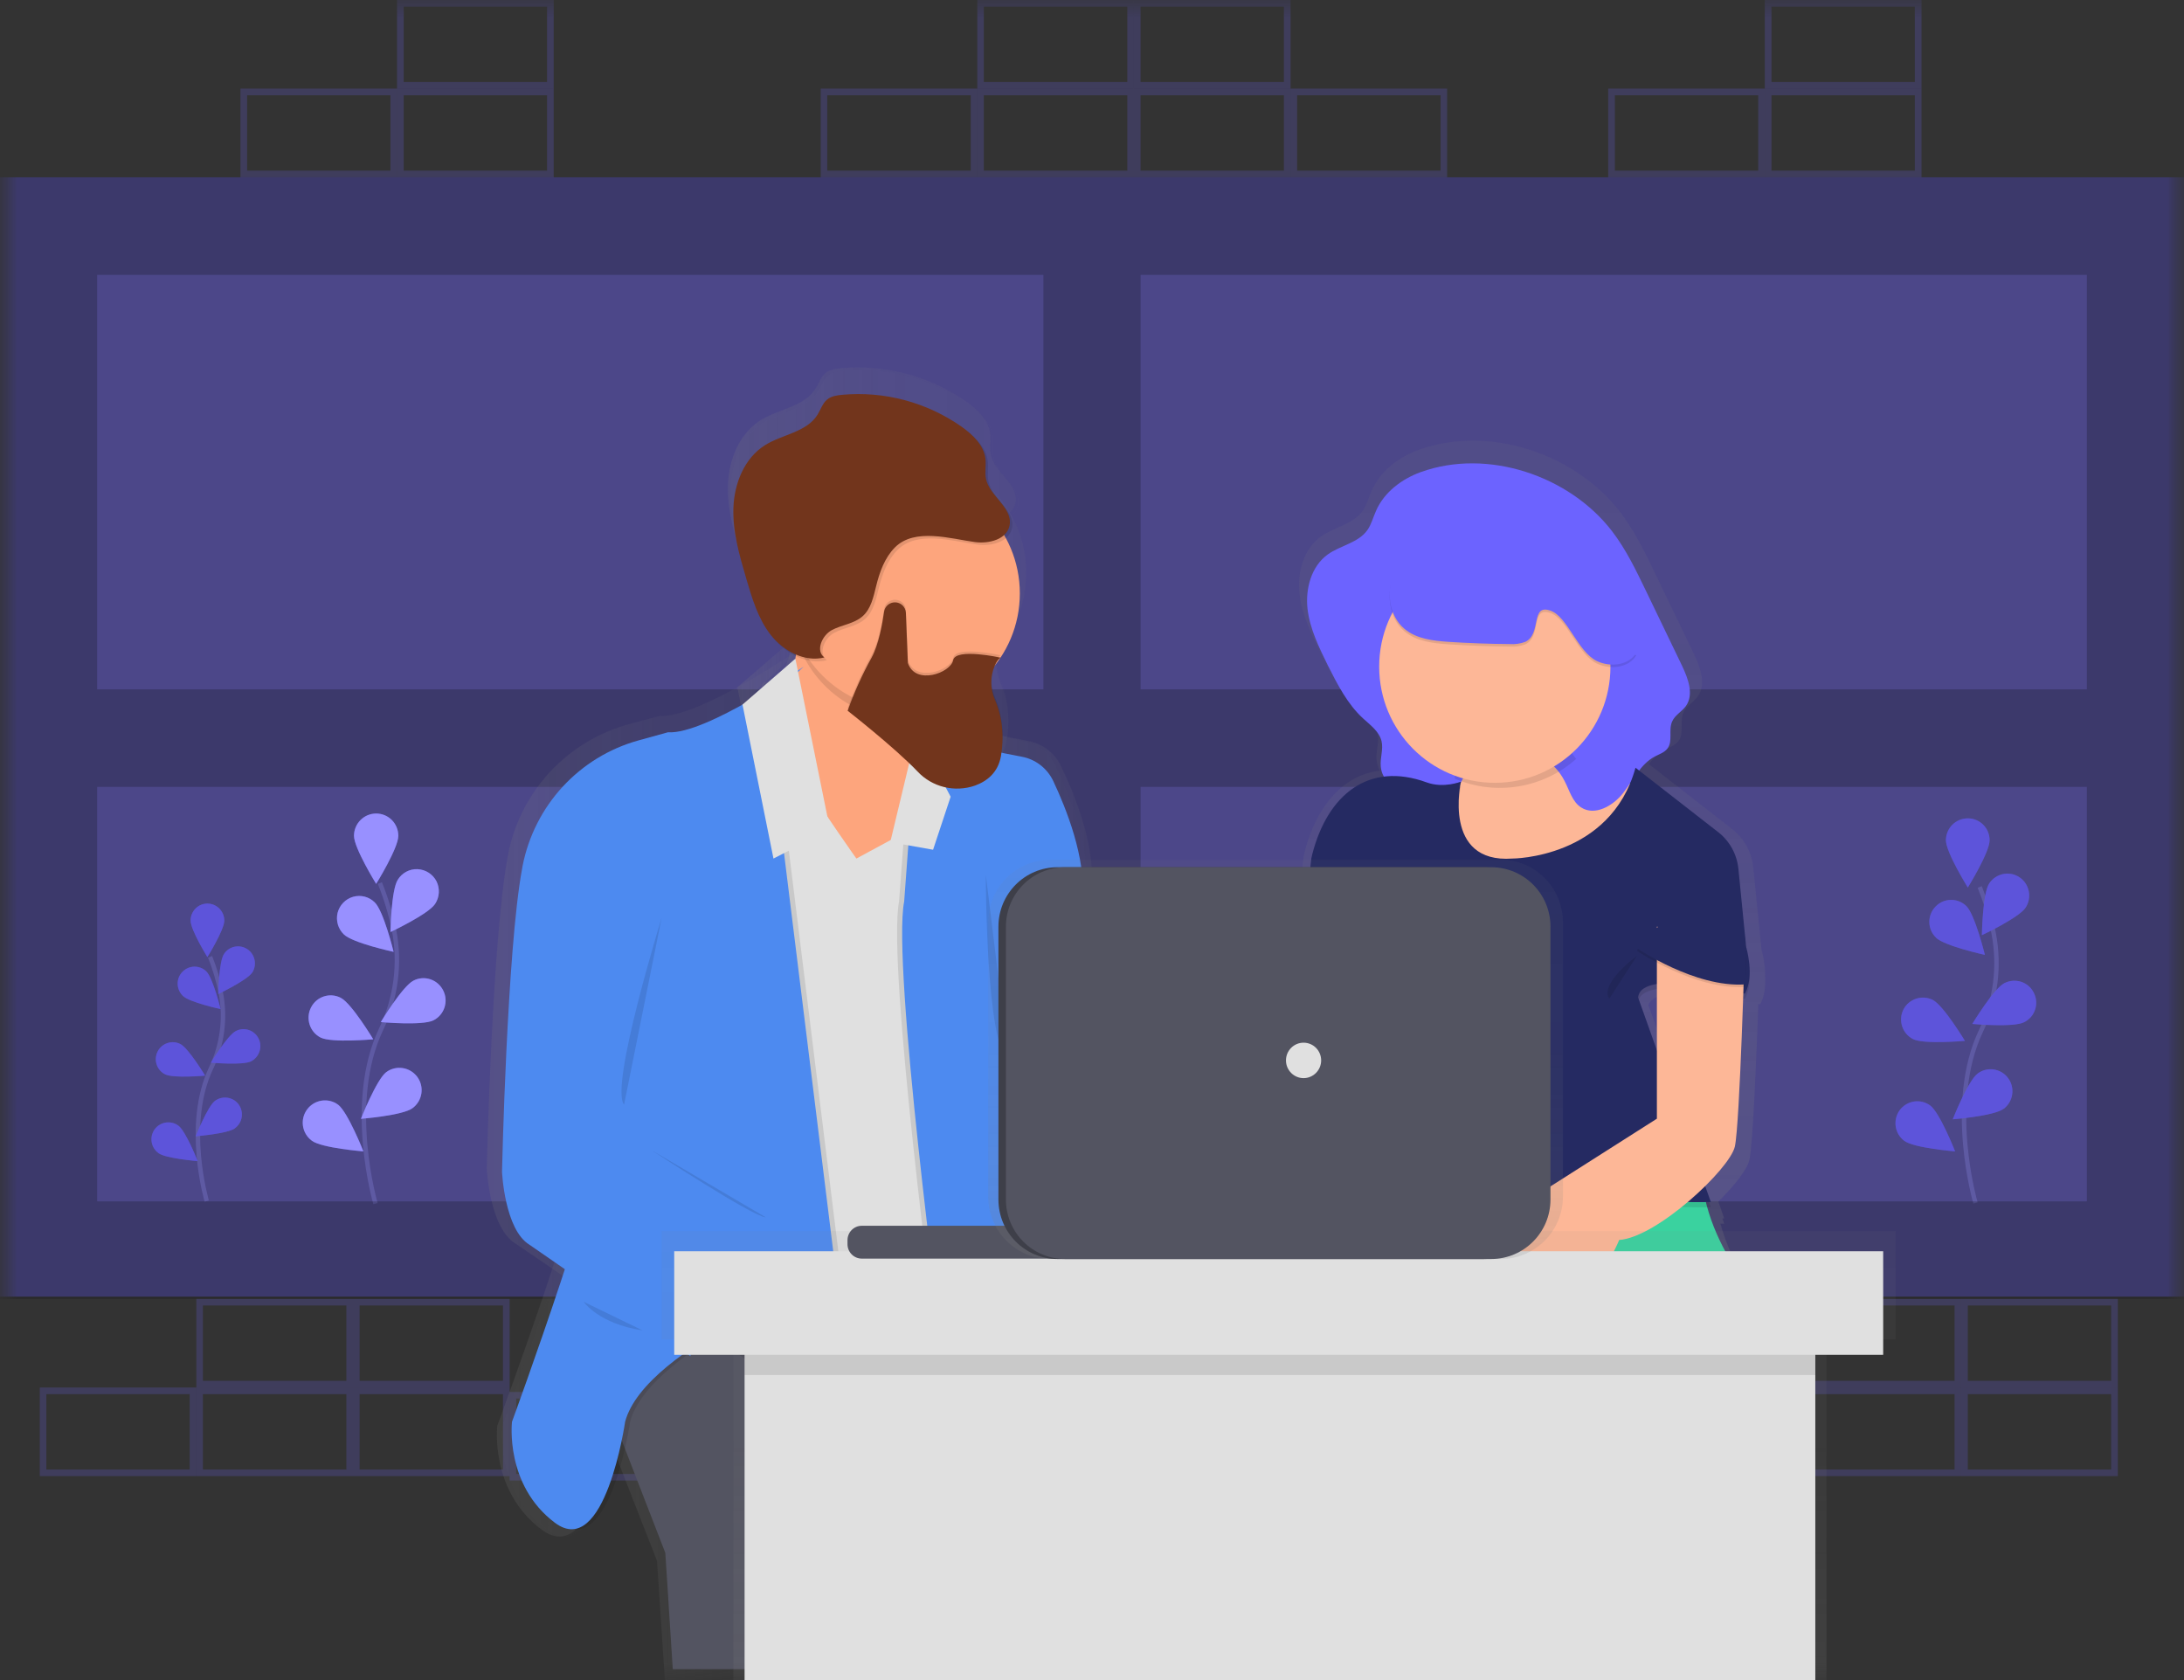 <svg xmlns="http://www.w3.org/2000/svg" xmlns:xlink="http://www.w3.org/1999/xlink" width="65pt" height="50pt" viewBox="0 0 65 50" version="1.1">
    <rect x="0" y="0" width="65" height="50" fill="#333333" stroke="none"/>
    <defs>
        <filter id="alpha" filterUnits="objectBoundingBox" x="0%" y="0%" width="100%" height="100%">
            <feColorMatrix type="matrix" in="SourceGraphic" values="0 0 0 0 1 0 0 0 0 1 0 0 0 0 1 0 0 0 1 0"/>
        </filter>
        <mask id="mask0">
            <g filter="url(#alpha)">
                <rect x="0" y="0" width="65" height="50" style="fill:rgb(0%,0%,0%);fill-opacity:0.2;stroke:none;"/>
            </g>
        </mask>
        <clipPath id="clip1">
            <rect width="65" height="50"/>
        </clipPath>
        <g id="surface6" clip-path="url(#clip1)">
            <path style=" stroke:none;fill-rule:nonzero;fill:rgb(42.353%,38.824%,100%);fill-opacity:1;" d="M 53.707 44.062 L 49.047 44.062 L 49.047 41.426 L 53.707 41.426 Z M 49.242 43.867 L 53.512 43.867 L 53.512 41.621 L 49.242 41.621 Z M 49.242 43.867 "/>
        </g>
        <mask id="mask1">
            <g filter="url(#alpha)">
                <rect x="0" y="0" width="65" height="50" style="fill:rgb(0%,0%,0%);fill-opacity:0.2;stroke:none;"/>
            </g>
        </mask>
        <clipPath id="clip2">
            <rect width="65" height="50"/>
        </clipPath>
        <g id="surface9" clip-path="url(#clip2)">
            <path style=" stroke:none;fill-rule:nonzero;fill:rgb(42.353%,38.824%,100%);fill-opacity:1;" d="M 58.367 43.93 L 53.707 43.93 L 53.707 41.293 L 58.367 41.293 Z M 53.902 43.734 L 58.172 43.734 L 58.172 41.492 L 53.902 41.492 Z M 53.902 43.734 "/>
        </g>
        <mask id="mask2">
            <g filter="url(#alpha)">
                <rect x="0" y="0" width="65" height="50" style="fill:rgb(0%,0%,0%);fill-opacity:0.2;stroke:none;"/>
            </g>
        </mask>
        <clipPath id="clip3">
            <rect width="65" height="50"/>
        </clipPath>
        <g id="surface12" clip-path="url(#clip3)">
            <path style=" stroke:none;fill-rule:nonzero;fill:rgb(42.353%,38.824%,100%);fill-opacity:1;" d="M 63.031 43.93 L 58.367 43.93 L 58.367 41.293 L 63.031 41.293 Z M 58.566 43.734 L 62.832 43.734 L 62.832 41.492 L 58.566 41.492 Z M 58.566 43.734 "/>
        </g>
        <mask id="mask3">
            <g filter="url(#alpha)">
                <rect x="0" y="0" width="65" height="50" style="fill:rgb(0%,0%,0%);fill-opacity:0.2;stroke:none;"/>
            </g>
        </mask>
        <clipPath id="clip4">
            <rect width="65" height="50"/>
        </clipPath>
        <g id="surface15" clip-path="url(#clip4)">
            <path style=" stroke:none;fill-rule:nonzero;fill:rgb(42.353%,38.824%,100%);fill-opacity:1;" d="M 63.031 41.293 L 58.367 41.293 L 58.367 38.656 L 63.031 38.656 Z M 58.566 41.094 L 62.832 41.094 L 62.832 38.852 L 58.566 38.852 Z M 58.566 41.094 "/>
        </g>
        <mask id="mask4">
            <g filter="url(#alpha)">
                <rect x="0" y="0" width="65" height="50" style="fill:rgb(0%,0%,0%);fill-opacity:0.2;stroke:none;"/>
            </g>
        </mask>
        <clipPath id="clip5">
            <rect width="65" height="50"/>
        </clipPath>
        <g id="surface18" clip-path="url(#clip5)">
            <path style=" stroke:none;fill-rule:nonzero;fill:rgb(42.353%,38.824%,100%);fill-opacity:1;" d="M 58.367 41.293 L 53.707 41.293 L 53.707 38.656 L 58.367 38.656 Z M 53.902 41.094 L 58.172 41.094 L 58.172 38.852 L 53.902 38.852 Z M 53.902 41.094 "/>
        </g>
        <mask id="mask5">
            <g filter="url(#alpha)">
                <rect x="0" y="0" width="65" height="50" style="fill:rgb(0%,0%,0%);fill-opacity:0.2;stroke:none;"/>
            </g>
        </mask>
        <clipPath id="clip6">
            <rect width="65" height="50"/>
        </clipPath>
        <g id="surface21" clip-path="url(#clip6)">
            <path style=" stroke:none;fill-rule:nonzero;fill:rgb(42.353%,38.824%,100%);fill-opacity:1;" d="M 5.844 43.93 L 1.184 43.93 L 1.184 41.293 L 5.844 41.293 Z M 1.379 43.734 L 5.645 43.734 L 5.645 41.492 L 1.379 41.492 Z M 1.379 43.734 "/>
        </g>
        <mask id="mask6">
            <g filter="url(#alpha)">
                <rect x="0" y="0" width="65" height="50" style="fill:rgb(0%,0%,0%);fill-opacity:0.2;stroke:none;"/>
            </g>
        </mask>
        <clipPath id="clip7">
            <rect width="65" height="50"/>
        </clipPath>
        <g id="surface24" clip-path="url(#clip7)">
            <path style=" stroke:none;fill-rule:nonzero;fill:rgb(42.353%,38.824%,100%);fill-opacity:1;" d="M 10.504 43.93 L 5.844 43.93 L 5.844 41.293 L 10.504 41.293 Z M 6.039 43.734 L 10.309 43.734 L 10.309 41.492 L 6.039 41.492 Z M 6.039 43.734 "/>
        </g>
        <mask id="mask7">
            <g filter="url(#alpha)">
                <rect x="0" y="0" width="65" height="50" style="fill:rgb(0%,0%,0%);fill-opacity:0.2;stroke:none;"/>
            </g>
        </mask>
        <clipPath id="clip8">
            <rect width="65" height="50"/>
        </clipPath>
        <g id="surface27" clip-path="url(#clip8)">
            <path style=" stroke:none;fill-rule:nonzero;fill:rgb(42.353%,38.824%,100%);fill-opacity:1;" d="M 15.168 43.93 L 10.504 43.93 L 10.504 41.293 L 15.168 41.293 Z M 10.703 43.734 L 14.969 43.734 L 14.969 41.492 L 10.703 41.492 Z M 10.703 43.734 "/>
        </g>
        <mask id="mask8">
            <g filter="url(#alpha)">
                <rect x="0" y="0" width="65" height="50" style="fill:rgb(0%,0%,0%);fill-opacity:0.2;stroke:none;"/>
            </g>
        </mask>
        <clipPath id="clip9">
            <rect width="65" height="50"/>
        </clipPath>
        <g id="surface30" clip-path="url(#clip9)">
            <path style=" stroke:none;fill-rule:nonzero;fill:rgb(42.353%,38.824%,100%);fill-opacity:1;" d="M 19.828 44.062 L 15.168 44.062 L 15.168 41.426 L 19.828 41.426 Z M 15.363 43.867 L 19.633 43.867 L 19.633 41.621 L 15.363 41.621 Z M 15.363 43.867 "/>
        </g>
        <mask id="mask9">
            <g filter="url(#alpha)">
                <rect x="0" y="0" width="65" height="50" style="fill:rgb(0%,0%,0%);fill-opacity:0.2;stroke:none;"/>
            </g>
        </mask>
        <clipPath id="clip10">
            <rect width="65" height="50"/>
        </clipPath>
        <g id="surface33" clip-path="url(#clip10)">
            <path style=" stroke:none;fill-rule:nonzero;fill:rgb(42.353%,38.824%,100%);fill-opacity:1;" d="M 15.168 41.293 L 10.504 41.293 L 10.504 38.656 L 15.168 38.656 Z M 10.703 41.094 L 14.969 41.094 L 14.969 38.852 L 10.703 38.852 Z M 10.703 41.094 "/>
        </g>
        <mask id="mask10">
            <g filter="url(#alpha)">
                <rect x="0" y="0" width="65" height="50" style="fill:rgb(0%,0%,0%);fill-opacity:0.2;stroke:none;"/>
            </g>
        </mask>
        <clipPath id="clip11">
            <rect width="65" height="50"/>
        </clipPath>
        <g id="surface36" clip-path="url(#clip11)">
            <path style=" stroke:none;fill-rule:nonzero;fill:rgb(42.353%,38.824%,100%);fill-opacity:1;" d="M 10.504 41.293 L 5.844 41.293 L 5.844 38.656 L 10.504 38.656 Z M 6.039 41.094 L 10.309 41.094 L 10.309 38.852 L 6.039 38.852 Z M 6.039 41.094 "/>
        </g>
        <mask id="mask11">
            <g filter="url(#alpha)">
                <rect x="0" y="0" width="65" height="50" style="fill:rgb(0%,0%,0%);fill-opacity:0.251;stroke:none;"/>
            </g>
        </mask>
        <clipPath id="clip12">
            <rect width="65" height="50"/>
        </clipPath>
        <g id="surface39" clip-path="url(#clip12)">
            <path style=" stroke:none;fill-rule:nonzero;fill:rgb(0%,0%,0%);fill-opacity:1;" d="M 59.215 25.008 C 59.215 25.367 58.566 26.414 58.566 26.414 C 58.566 26.414 57.914 25.367 57.914 25.008 C 57.914 24.645 58.207 24.355 58.566 24.355 C 58.926 24.355 59.215 24.645 59.215 25.008 Z M 59.215 25.008 "/>
        </g>
        <mask id="mask12">
            <g filter="url(#alpha)">
                <rect x="0" y="0" width="65" height="50" style="fill:rgb(0%,0%,0%);fill-opacity:0.251;stroke:none;"/>
            </g>
        </mask>
        <clipPath id="clip13">
            <rect width="65" height="50"/>
        </clipPath>
        <g id="surface42" clip-path="url(#clip13)">
            <path style=" stroke:none;fill-rule:nonzero;fill:rgb(0%,0%,0%);fill-opacity:1;" d="M 60.289 27.008 C 60.094 27.312 58.984 27.832 58.984 27.832 C 58.984 27.832 59.004 26.602 59.199 26.297 C 59.395 25.996 59.797 25.906 60.098 26.105 C 60.398 26.301 60.484 26.703 60.289 27.008 Z M 60.289 27.008 "/>
        </g>
        <mask id="mask13">
            <g filter="url(#alpha)">
                <rect x="0" y="0" width="65" height="50" style="fill:rgb(0%,0%,0%);fill-opacity:0.251;stroke:none;"/>
            </g>
        </mask>
        <clipPath id="clip14">
            <rect width="65" height="50"/>
        </clipPath>
        <g id="surface45" clip-path="url(#clip14)">
            <path style=" stroke:none;fill-rule:nonzero;fill:rgb(0%,0%,0%);fill-opacity:1;" d="M 60.242 30.422 C 59.922 30.586 58.699 30.473 58.699 30.473 C 58.699 30.473 59.336 29.418 59.656 29.258 C 59.98 29.094 60.371 29.223 60.531 29.547 C 60.695 29.867 60.566 30.262 60.242 30.422 Z M 60.242 30.422 "/>
        </g>
        <mask id="mask14">
            <g filter="url(#alpha)">
                <rect x="0" y="0" width="65" height="50" style="fill:rgb(0%,0%,0%);fill-opacity:0.251;stroke:none;"/>
            </g>
        </mask>
        <clipPath id="clip15">
            <rect width="65" height="50"/>
        </clipPath>
        <g id="surface48" clip-path="url(#clip15)">
            <path style=" stroke:none;fill-rule:nonzero;fill:rgb(0%,0%,0%);fill-opacity:1;" d="M 59.629 33 C 59.34 33.215 58.117 33.312 58.117 33.312 C 58.117 33.312 58.57 32.164 58.859 31.949 C 59.145 31.734 59.555 31.797 59.766 32.086 C 59.98 32.375 59.918 32.785 59.633 33 Z M 59.629 33 "/>
        </g>
        <mask id="mask15">
            <g filter="url(#alpha)">
                <rect x="0" y="0" width="65" height="50" style="fill:rgb(0%,0%,0%);fill-opacity:0.251;stroke:none;"/>
            </g>
        </mask>
        <clipPath id="clip16">
            <rect width="65" height="50"/>
        </clipPath>
        <g id="surface51" clip-path="url(#clip16)">
            <path style=" stroke:none;fill-rule:nonzero;fill:rgb(0%,0%,0%);fill-opacity:1;" d="M 57.617 27.906 C 57.875 28.156 59.074 28.418 59.074 28.418 C 59.074 28.418 58.781 27.219 58.523 26.965 C 58.266 26.715 57.855 26.719 57.605 26.98 C 57.355 27.238 57.359 27.652 57.617 27.902 Z M 57.617 27.906 "/>
        </g>
        <mask id="mask16">
            <g filter="url(#alpha)">
                <rect x="0" y="0" width="65" height="50" style="fill:rgb(0%,0%,0%);fill-opacity:0.251;stroke:none;"/>
            </g>
        </mask>
        <clipPath id="clip17">
            <rect width="65" height="50"/>
        </clipPath>
        <g id="surface54" clip-path="url(#clip17)">
            <path style=" stroke:none;fill-rule:nonzero;fill:rgb(0%,0%,0%);fill-opacity:1;" d="M 56.938 30.926 C 57.258 31.086 58.48 30.977 58.48 30.977 C 58.48 30.977 57.844 29.922 57.523 29.758 C 57.203 29.598 56.809 29.727 56.648 30.047 C 56.488 30.371 56.617 30.762 56.938 30.926 Z M 56.938 30.926 "/>
        </g>
        <mask id="mask17">
            <g filter="url(#alpha)">
                <rect x="0" y="0" width="65" height="50" style="fill:rgb(0%,0%,0%);fill-opacity:0.251;stroke:none;"/>
            </g>
        </mask>
        <clipPath id="clip18">
            <rect width="65" height="50"/>
        </clipPath>
        <g id="surface57" clip-path="url(#clip18)">
            <path style=" stroke:none;fill-rule:nonzero;fill:rgb(0%,0%,0%);fill-opacity:1;" d="M 56.676 33.953 C 56.965 34.168 58.188 34.266 58.188 34.266 C 58.188 34.266 57.738 33.121 57.449 32.902 C 57.16 32.688 56.754 32.75 56.539 33.039 C 56.328 33.332 56.387 33.738 56.676 33.953 Z M 56.676 33.953 "/>
        </g>
        <mask id="mask18">
            <g filter="url(#alpha)">
                <rect x="0" y="0" width="65" height="50" style="fill:rgb(0%,0%,0%);fill-opacity:0.502;stroke:none;"/>
            </g>
        </mask>
        <clipPath id="clip19">
            <rect width="65" height="50"/>
        </clipPath>
        <g id="surface60" clip-path="url(#clip19)">
            <path style=" stroke:none;fill-rule:nonzero;fill:rgb(100%,100%,100%);fill-opacity:1;" d="M 11.855 24.875 C 11.855 25.242 11.195 26.305 11.195 26.305 C 11.195 26.305 10.535 25.238 10.535 24.875 C 10.535 24.508 10.832 24.211 11.195 24.211 C 11.562 24.211 11.855 24.508 11.855 24.875 Z M 11.855 24.875 "/>
        </g>
        <mask id="mask19">
            <g filter="url(#alpha)">
                <rect x="0" y="0" width="65" height="50" style="fill:rgb(0%,0%,0%);fill-opacity:0.502;stroke:none;"/>
            </g>
        </mask>
        <clipPath id="clip20">
            <rect width="65" height="50"/>
        </clipPath>
        <g id="surface63" clip-path="url(#clip20)">
            <path style=" stroke:none;fill-rule:nonzero;fill:rgb(100%,100%,100%);fill-opacity:1;" d="M 12.949 26.902 C 12.75 27.207 11.621 27.738 11.621 27.738 C 11.621 27.738 11.641 26.484 11.84 26.18 C 11.965 25.977 12.191 25.855 12.43 25.867 C 12.668 25.879 12.883 26.016 12.992 26.23 C 13.098 26.445 13.082 26.703 12.949 26.902 Z M 12.949 26.902 "/>
        </g>
        <mask id="mask20">
            <g filter="url(#alpha)">
                <rect x="0" y="0" width="65" height="50" style="fill:rgb(0%,0%,0%);fill-opacity:0.502;stroke:none;"/>
            </g>
        </mask>
        <clipPath id="clip21">
            <rect width="65" height="50"/>
        </clipPath>
        <g id="surface66" clip-path="url(#clip21)">
            <path style=" stroke:none;fill-rule:nonzero;fill:rgb(100%,100%,100%);fill-opacity:1;" d="M 12.898 30.367 C 12.57 30.531 11.332 30.418 11.332 30.418 C 11.332 30.418 11.98 29.348 12.305 29.184 C 12.629 29.016 13.027 29.148 13.191 29.477 C 13.355 29.801 13.227 30.203 12.898 30.367 Z M 12.898 30.367 "/>
        </g>
        <mask id="mask21">
            <g filter="url(#alpha)">
                <rect x="0" y="0" width="65" height="50" style="fill:rgb(0%,0%,0%);fill-opacity:0.502;stroke:none;"/>
            </g>
        </mask>
        <clipPath id="clip22">
            <rect width="65" height="50"/>
        </clipPath>
        <g id="surface69" clip-path="url(#clip22)">
            <path style=" stroke:none;fill-rule:nonzero;fill:rgb(100%,100%,100%);fill-opacity:1;" d="M 12.277 32.98 C 11.984 33.199 10.742 33.297 10.742 33.297 C 10.742 33.297 11.203 32.133 11.492 31.91 C 11.785 31.691 12.199 31.754 12.418 32.047 C 12.637 32.344 12.574 32.758 12.281 32.977 Z M 12.277 32.98 "/>
        </g>
        <mask id="mask22">
            <g filter="url(#alpha)">
                <rect x="0" y="0" width="65" height="50" style="fill:rgb(0%,0%,0%);fill-opacity:0.502;stroke:none;"/>
            </g>
        </mask>
        <clipPath id="clip23">
            <rect width="65" height="50"/>
        </clipPath>
        <g id="surface72" clip-path="url(#clip23)">
            <path style=" stroke:none;fill-rule:nonzero;fill:rgb(100%,100%,100%);fill-opacity:1;" d="M 10.234 27.809 C 10.496 28.066 11.715 28.328 11.715 28.328 C 11.715 28.328 11.418 27.113 11.156 26.859 C 10.988 26.688 10.742 26.625 10.512 26.688 C 10.281 26.754 10.105 26.938 10.047 27.168 C 9.992 27.398 10.062 27.645 10.234 27.809 Z M 10.234 27.809 "/>
        </g>
        <mask id="mask23">
            <g filter="url(#alpha)">
                <rect x="0" y="0" width="65" height="50" style="fill:rgb(0%,0%,0%);fill-opacity:0.502;stroke:none;"/>
            </g>
        </mask>
        <clipPath id="clip24">
            <rect width="65" height="50"/>
        </clipPath>
        <g id="surface75" clip-path="url(#clip24)">
            <path style=" stroke:none;fill-rule:nonzero;fill:rgb(100%,100%,100%);fill-opacity:1;" d="M 9.543 30.879 C 9.871 31.043 11.109 30.93 11.109 30.93 C 11.109 30.93 10.465 29.859 10.141 29.695 C 9.812 29.527 9.418 29.66 9.254 29.988 C 9.09 30.312 9.219 30.715 9.543 30.879 Z M 9.543 30.879 "/>
        </g>
        <mask id="mask24">
            <g filter="url(#alpha)">
                <rect x="0" y="0" width="65" height="50" style="fill:rgb(0%,0%,0%);fill-opacity:0.502;stroke:none;"/>
            </g>
        </mask>
        <clipPath id="clip25">
            <rect width="65" height="50"/>
        </clipPath>
        <g id="surface78" clip-path="url(#clip25)">
            <path style=" stroke:none;fill-rule:nonzero;fill:rgb(100%,100%,100%);fill-opacity:1;" d="M 9.281 33.949 C 9.574 34.168 10.816 34.266 10.816 34.266 C 10.816 34.266 10.355 33.102 10.066 32.879 C 9.773 32.66 9.359 32.723 9.141 33.016 C 8.922 33.312 8.984 33.727 9.277 33.945 Z M 9.281 33.949 "/>
        </g>
        <mask id="mask25">
            <g filter="url(#alpha)">
                <rect x="0" y="0" width="65" height="50" style="fill:rgb(0%,0%,0%);fill-opacity:0.251;stroke:none;"/>
            </g>
        </mask>
        <clipPath id="clip26">
            <rect width="65" height="50"/>
        </clipPath>
        <g id="surface81" clip-path="url(#clip26)">
            <path style=" stroke:none;fill-rule:nonzero;fill:rgb(0%,0%,0%);fill-opacity:1;" d="M 6.676 27.398 C 6.676 27.676 6.172 28.484 6.172 28.484 C 6.172 28.484 5.672 27.676 5.672 27.398 C 5.672 27.117 5.895 26.891 6.172 26.891 C 6.449 26.891 6.676 27.117 6.676 27.398 Z M 6.676 27.398 "/>
        </g>
        <mask id="mask26">
            <g filter="url(#alpha)">
                <rect x="0" y="0" width="65" height="50" style="fill:rgb(0%,0%,0%);fill-opacity:0.251;stroke:none;"/>
            </g>
        </mask>
        <clipPath id="clip27">
            <rect width="65" height="50"/>
        </clipPath>
        <g id="surface84" clip-path="url(#clip27)">
            <path style=" stroke:none;fill-rule:nonzero;fill:rgb(0%,0%,0%);fill-opacity:1;" d="M 7.508 28.941 C 7.355 29.176 6.496 29.582 6.496 29.582 C 6.496 29.582 6.512 28.629 6.664 28.395 C 6.812 28.16 7.125 28.094 7.359 28.246 C 7.59 28.398 7.656 28.711 7.508 28.945 Z M 7.508 28.941 "/>
        </g>
        <mask id="mask27">
            <g filter="url(#alpha)">
                <rect x="0" y="0" width="65" height="50" style="fill:rgb(0%,0%,0%);fill-opacity:0.251;stroke:none;"/>
            </g>
        </mask>
        <clipPath id="clip28">
            <rect width="65" height="50"/>
        </clipPath>
        <g id="surface87" clip-path="url(#clip28)">
            <path style=" stroke:none;fill-rule:nonzero;fill:rgb(0%,0%,0%);fill-opacity:1;" d="M 7.473 31.586 C 7.223 31.711 6.277 31.625 6.277 31.625 C 6.277 31.625 6.77 30.809 7.02 30.684 C 7.266 30.555 7.57 30.656 7.695 30.906 C 7.82 31.156 7.719 31.457 7.473 31.586 Z M 7.473 31.586 "/>
        </g>
        <mask id="mask28">
            <g filter="url(#alpha)">
                <rect x="0" y="0" width="65" height="50" style="fill:rgb(0%,0%,0%);fill-opacity:0.251;stroke:none;"/>
            </g>
        </mask>
        <clipPath id="clip29">
            <rect width="65" height="50"/>
        </clipPath>
        <g id="surface90" clip-path="url(#clip29)">
            <path style=" stroke:none;fill-rule:nonzero;fill:rgb(0%,0%,0%);fill-opacity:1;" d="M 6.996 33.578 C 6.773 33.742 5.824 33.816 5.824 33.816 C 5.824 33.816 6.176 32.93 6.398 32.762 C 6.621 32.598 6.938 32.645 7.102 32.867 C 7.266 33.094 7.219 33.41 6.996 33.574 Z M 6.996 33.578 "/>
        </g>
        <mask id="mask29">
            <g filter="url(#alpha)">
                <rect x="0" y="0" width="65" height="50" style="fill:rgb(0%,0%,0%);fill-opacity:0.251;stroke:none;"/>
            </g>
        </mask>
        <clipPath id="clip30">
            <rect width="65" height="50"/>
        </clipPath>
        <g id="surface93" clip-path="url(#clip30)">
            <path style=" stroke:none;fill-rule:nonzero;fill:rgb(0%,0%,0%);fill-opacity:1;" d="M 5.441 29.637 C 5.637 29.832 6.566 30.031 6.566 30.031 C 6.566 30.031 6.34 29.109 6.141 28.91 C 5.941 28.715 5.621 28.723 5.43 28.922 C 5.234 29.121 5.242 29.441 5.441 29.637 Z M 5.441 29.637 "/>
        </g>
        <mask id="mask30">
            <g filter="url(#alpha)">
                <rect x="0" y="0" width="65" height="50" style="fill:rgb(0%,0%,0%);fill-opacity:0.251;stroke:none;"/>
            </g>
        </mask>
        <clipPath id="clip31">
            <rect width="65" height="50"/>
        </clipPath>
        <g id="surface96" clip-path="url(#clip31)">
            <path style=" stroke:none;fill-rule:nonzero;fill:rgb(0%,0%,0%);fill-opacity:1;" d="M 4.914 31.973 C 5.16 32.098 6.105 32.012 6.105 32.012 C 6.105 32.012 5.613 31.195 5.367 31.07 C 5.117 30.945 4.816 31.047 4.691 31.293 C 4.566 31.543 4.664 31.848 4.914 31.973 Z M 4.914 31.973 "/>
        </g>
        <mask id="mask31">
            <g filter="url(#alpha)">
                <rect x="0" y="0" width="65" height="50" style="fill:rgb(0%,0%,0%);fill-opacity:0.251;stroke:none;"/>
            </g>
        </mask>
        <clipPath id="clip32">
            <rect width="65" height="50"/>
        </clipPath>
        <g id="surface99" clip-path="url(#clip32)">
            <path style=" stroke:none;fill-rule:nonzero;fill:rgb(0%,0%,0%);fill-opacity:1;" d="M 4.711 34.316 C 4.934 34.48 5.883 34.555 5.883 34.555 C 5.883 34.555 5.535 33.668 5.309 33.5 C 5.086 33.336 4.773 33.383 4.605 33.605 C 4.441 33.832 4.488 34.148 4.711 34.312 Z M 4.711 34.316 "/>
        </g>
        <mask id="mask32">
            <g filter="url(#alpha)">
                <rect x="0" y="0" width="65" height="50" style="fill:rgb(0%,0%,0%);fill-opacity:0.702;stroke:none;"/>
            </g>
        </mask>
        <mask id="mask33">
            <g filter="url(#alpha)">
                <rect x="0" y="0" width="65" height="50" style="fill:rgb(0%,0%,0%);fill-opacity:0.6;stroke:none;"/>
            </g>
        </mask>
        <clipPath id="clip34">
            <rect width="65" height="50"/>
        </clipPath>
        <g id="surface103" clip-path="url(#clip34)">
            <path style=" stroke:none;fill-rule:nonzero;fill:rgb(42.353%,38.824%,100%);fill-opacity:1;" d="M 0 5.277 L 65 5.277 L 65 38.59 L 0 38.59 Z M 0 5.277 "/>
        </g>
        <mask id="mask34">
            <g filter="url(#alpha)">
                <rect x="0" y="0" width="65" height="50" style="fill:rgb(0%,0%,0%);fill-opacity:0.251;stroke:none;"/>
            </g>
        </mask>
        <clipPath id="clip35">
            <rect width="65" height="50"/>
        </clipPath>
        <g id="surface106" clip-path="url(#clip35)">
            <path style=" stroke:none;fill-rule:nonzero;fill:rgb(0%,0%,0%);fill-opacity:1;" d="M 0 5.277 L 0 38.656 L 65 38.656 L 65 5.277 Z M 2.891 8.18 L 31.055 8.18 L 31.055 20.516 L 2.891 20.516 Z M 2.891 23.418 L 31.055 23.418 L 31.055 35.754 L 2.891 35.754 Z M 62.109 35.754 L 33.945 35.754 L 33.945 23.418 L 62.109 23.418 Z M 62.109 20.516 L 33.945 20.516 L 33.945 8.18 L 62.109 8.18 Z M 62.109 20.516 "/>
        </g>
        <clipPath id="clip33">
            <rect width="65" height="50"/>
        </clipPath>
        <g id="surface108" clip-path="url(#clip33)">
            <use xlink:href="#surface103" mask="url(#mask33)"/>
            <use xlink:href="#surface106" mask="url(#mask34)"/>
        </g>
        <mask id="mask35">
            <g filter="url(#alpha)">
                <rect x="0" y="0" width="65" height="50" style="fill:rgb(0%,0%,0%);fill-opacity:0.702;stroke:none;"/>
            </g>
        </mask>
        <linearGradient id="linear0" gradientUnits="userSpaceOnUse" x1="369.6" y1="747.98" x2="495.41" y2="747.98" gradientTransform="matrix(0.066,0,0,0.066,-6.894,-4.676)">
            <stop offset="0" style="stop-color:rgb(50.196%,50.196%,50.196%);stop-opacity:0.251;"/>
            <stop offset="0.54" style="stop-color:rgb(50.196%,50.196%,50.196%);stop-opacity:0.122;"/>
            <stop offset="1" style="stop-color:rgb(50.196%,50.196%,50.196%);stop-opacity:0.102;"/>
        </linearGradient>
        <mask id="mask36">
            <g filter="url(#alpha)">
                <rect x="0" y="0" width="65" height="50" style="fill:rgb(0%,0%,0%);fill-opacity:0.102;stroke:none;"/>
            </g>
        </mask>
        <linearGradient id="linear1" gradientUnits="userSpaceOnUse" x1="406.65" y1="569.23" x2="580.77" y2="569.23" gradientTransform="matrix(0.066,0,0,0.066,-6.894,-4.676)">
            <stop offset="0" style="stop-color:rgb(50.196%,50.196%,50.196%);stop-opacity:0.251;"/>
            <stop offset="0.54" style="stop-color:rgb(50.196%,50.196%,50.196%);stop-opacity:0.122;"/>
            <stop offset="1" style="stop-color:rgb(50.196%,50.196%,50.196%);stop-opacity:0.102;"/>
        </linearGradient>
        <clipPath id="clip37">
            <rect width="65" height="50"/>
        </clipPath>
        <g id="surface112" clip-path="url(#clip37)">
            <path style=" stroke:none;fill-rule:nonzero;fill:url(#linear1);" d="M 24.793 23.449 C 24.551 23.371 24.262 23.297 24.062 23.457 C 23.949 23.551 23.898 23.699 23.812 23.816 C 23.516 24.207 22.922 24.133 22.453 24.273 C 21.762 24.477 21.336 25.164 21.094 25.836 C 20.012 28.805 21.219 32.199 20.277 35.215 C 20 36.102 19.547 37.086 19.992 37.902 C 20.145 38.176 20.387 38.402 20.461 38.703 C 20.562 39.113 20.367 39.648 20.707 39.895 C 20.812 39.973 20.949 39.996 21.074 40.027 C 21.844 40.23 22.422 40.832 23.008 41.363 C 23.59 41.895 24.293 42.414 25.086 42.379 C 25.344 42.355 25.598 42.305 25.84 42.227 L 29.773 41.125 C 30.168 41.016 30.594 40.883 30.824 40.547 C 30.965 40.34 31.008 40.082 31.043 39.84 C 31.18 38.902 31.242 37.953 31.234 37.008 C 31.234 36.695 31.223 36.375 31.105 36.082 C 30.973 35.746 30.711 35.48 30.52 35.172 C 30.148 34.578 30.051 33.867 29.961 33.176 C 29.816 32.074 29.668 30.953 29.871 29.863 C 29.957 29.395 30.105 28.938 30.203 28.473 C 30.363 27.715 30.387 26.938 30.277 26.172 C 30.188 25.535 29.988 24.887 29.555 24.41 C 29.273 24.09 28.887 23.879 28.465 23.816 C 27.934 23.75 27.668 24.059 27.195 24.172 C 26.496 24.348 25.469 23.672 24.793 23.449 Z M 24.793 23.449 "/>
        </g>
        <linearGradient id="linear2" gradientUnits="userSpaceOnUse" x1="406.65" y1="566.88" x2="580.77" y2="566.88" gradientTransform="matrix(0.066,0,0,0.066,-6.894,-4.676)">
            <stop offset="0" style="stop-color:rgb(50.196%,50.196%,50.196%);stop-opacity:0.251;"/>
            <stop offset="0.54" style="stop-color:rgb(50.196%,50.196%,50.196%);stop-opacity:0.122;"/>
            <stop offset="1" style="stop-color:rgb(50.196%,50.196%,50.196%);stop-opacity:0.102;"/>
        </linearGradient>
        <linearGradient id="linear3" gradientUnits="userSpaceOnUse" x1="450.31" y1="393.69" x2="539.32" y2="393.69" gradientTransform="matrix(0.066,0,0,0.066,-6.894,-4.676)">
            <stop offset="0" style="stop-color:rgb(50.196%,50.196%,50.196%);stop-opacity:0.251;"/>
            <stop offset="0.54" style="stop-color:rgb(50.196%,50.196%,50.196%);stop-opacity:0.122;"/>
            <stop offset="1" style="stop-color:rgb(50.196%,50.196%,50.196%);stop-opacity:0.102;"/>
        </linearGradient>
        <mask id="mask37">
            <g filter="url(#alpha)">
                <rect x="0" y="0" width="65" height="50" style="fill:rgb(0%,0%,0%);fill-opacity:0.102;stroke:none;"/>
            </g>
        </mask>
        <linearGradient id="linear4" gradientUnits="userSpaceOnUse" x1="332.62" y1="585.2" x2="485.91" y2="585.2" gradientTransform="matrix(0.066,0,0,0.066,-6.894,-4.676)">
            <stop offset="0" style="stop-color:rgb(50.196%,50.196%,50.196%);stop-opacity:0.251;"/>
            <stop offset="0.54" style="stop-color:rgb(50.196%,50.196%,50.196%);stop-opacity:0.122;"/>
            <stop offset="1" style="stop-color:rgb(50.196%,50.196%,50.196%);stop-opacity:0.102;"/>
        </linearGradient>
        <clipPath id="clip38">
            <rect width="65" height="50"/>
        </clipPath>
        <g id="surface115" clip-path="url(#clip38)">
            <path style=" stroke:none;fill-rule:nonzero;fill:url(#linear4);" d="M 18.465 42.43 C 18.465 42.43 17.84 46.688 16.281 45.527 C 14.723 44.367 14.957 42.43 14.957 42.43 C 14.957 42.43 17.996 34.227 17.84 32.988 C 17.684 31.75 23.027 22.125 23.027 22.125 L 25.008 37.941 C 25.008 37.941 19.086 40.109 18.465 42.43 Z M 18.465 42.43 "/>
        </g>
        <linearGradient id="linear5" gradientUnits="userSpaceOnUse" x1="330.25" y1="585.2" x2="483.54" y2="585.2" gradientTransform="matrix(0.066,0,0,0.066,-6.894,-4.676)">
            <stop offset="0" style="stop-color:rgb(50.196%,50.196%,50.196%);stop-opacity:0.251;"/>
            <stop offset="0.54" style="stop-color:rgb(50.196%,50.196%,50.196%);stop-opacity:0.122;"/>
            <stop offset="1" style="stop-color:rgb(50.196%,50.196%,50.196%);stop-opacity:0.102;"/>
        </linearGradient>
        <linearGradient id="linear6" gradientUnits="userSpaceOnUse" x1="325.69" y1="523.49" x2="468.11" y2="523.49" gradientTransform="matrix(0.066,0,0,0.066,-6.894,-4.676)">
            <stop offset="0" style="stop-color:rgb(50.196%,50.196%,50.196%);stop-opacity:0.251;"/>
            <stop offset="0.54" style="stop-color:rgb(50.196%,50.196%,50.196%);stop-opacity:0.122;"/>
            <stop offset="1" style="stop-color:rgb(50.196%,50.196%,50.196%);stop-opacity:0.102;"/>
        </linearGradient>
        <mask id="mask38">
            <g filter="url(#alpha)">
                <rect x="0" y="0" width="65" height="50" style="fill:rgb(0%,0%,0%);fill-opacity:0.102;stroke:none;"/>
            </g>
        </mask>
        <linearGradient id="linear7" gradientUnits="userSpaceOnUse" x1="512.25" y1="535.81" x2="666.3" y2="535.81" gradientTransform="matrix(0.066,0,0,0.066,-6.894,-4.676)">
            <stop offset="0" style="stop-color:rgb(50.196%,50.196%,50.196%);stop-opacity:0.251;"/>
            <stop offset="0.54" style="stop-color:rgb(50.196%,50.196%,50.196%);stop-opacity:0.122;"/>
            <stop offset="1" style="stop-color:rgb(50.196%,50.196%,50.196%);stop-opacity:0.102;"/>
        </linearGradient>
        <clipPath id="clip39">
            <rect width="65" height="50"/>
        </clipPath>
        <g id="surface118" clip-path="url(#clip39)">
            <path style=" stroke:none;fill-rule:nonzero;fill:url(#linear7);" d="M 27.191 21.305 C 27.191 21.305 29.105 21.809 30.445 22.055 C 30.867 22.129 31.23 22.402 31.418 22.793 C 31.824 23.629 32.441 25.145 32.332 26.41 L 33.504 30.977 L 36.852 35 L 33.812 36.395 L 30.387 32.602 L 33.191 39.801 L 27.969 40.031 C 27.969 40.031 26.41 28.422 26.801 26.488 Z M 27.191 21.305 "/>
        </g>
        <linearGradient id="linear8" gradientUnits="userSpaceOnUse" x1="514.63" y1="535.81" x2="668.68" y2="535.81" gradientTransform="matrix(0.066,0,0,0.066,-6.894,-4.676)">
            <stop offset="0" style="stop-color:rgb(50.196%,50.196%,50.196%);stop-opacity:0.251;"/>
            <stop offset="0.54" style="stop-color:rgb(50.196%,50.196%,50.196%);stop-opacity:0.122;"/>
            <stop offset="1" style="stop-color:rgb(50.196%,50.196%,50.196%);stop-opacity:0.102;"/>
        </linearGradient>
        <linearGradient id="linear9" gradientUnits="userSpaceOnUse" x1="334.24" y1="335.17" x2="375.57" y2="335.17" gradientTransform="matrix(0.066,0,0,0.066,0,0)">
            <stop offset="0" style="stop-color:rgb(50.196%,50.196%,50.196%);stop-opacity:0.251;"/>
            <stop offset="0.54" style="stop-color:rgb(50.196%,50.196%,50.196%);stop-opacity:0.122;"/>
            <stop offset="1" style="stop-color:rgb(50.196%,50.196%,50.196%);stop-opacity:0.102;"/>
        </linearGradient>
        <linearGradient id="linear10" gradientUnits="userSpaceOnUse" x1="404.05" y1="350.24" x2="432.54" y2="350.24" gradientTransform="matrix(0.066,0,0,0.066,0,0)">
            <stop offset="0" style="stop-color:rgb(50.196%,50.196%,50.196%);stop-opacity:0.251;"/>
            <stop offset="0.54" style="stop-color:rgb(50.196%,50.196%,50.196%);stop-opacity:0.122;"/>
            <stop offset="1" style="stop-color:rgb(50.196%,50.196%,50.196%);stop-opacity:0.102;"/>
        </linearGradient>
        <mask id="mask39">
            <g filter="url(#alpha)">
                <rect x="0" y="0" width="65" height="50" style="fill:rgb(0%,0%,0%);fill-opacity:0.102;stroke:none;"/>
            </g>
        </mask>
        <linearGradient id="linear11" gradientUnits="userSpaceOnUse" x1="554.15" y1="502.96" x2="564.83" y2="502.96" gradientTransform="matrix(0.066,0,0,0.066,-6.894,-4.676)">
            <stop offset="0" style="stop-color:rgb(50.196%,50.196%,50.196%);stop-opacity:0.251;"/>
            <stop offset="0.54" style="stop-color:rgb(50.196%,50.196%,50.196%);stop-opacity:0.122;"/>
            <stop offset="1" style="stop-color:rgb(50.196%,50.196%,50.196%);stop-opacity:0.102;"/>
        </linearGradient>
        <clipPath id="clip40">
            <rect width="65" height="50"/>
        </clipPath>
        <g id="surface121" clip-path="url(#clip40)">
            <path style=" stroke:none;fill-rule:nonzero;fill:url(#linear11);" d="M 29.488 25.676 C 29.488 25.676 29.488 30.938 30.191 31.324 "/>
        </g>
        <mask id="mask40">
            <g filter="url(#alpha)">
                <rect x="0" y="0" width="65" height="50" style="fill:rgb(0%,0%,0%);fill-opacity:0.102;stroke:none;"/>
            </g>
        </mask>
        <linearGradient id="linear12" gradientUnits="userSpaceOnUse" x1="382.15" y1="523.48" x2="401.05" y2="523.48" gradientTransform="matrix(0.066,0,0,0.066,-6.894,-4.676)">
            <stop offset="0" style="stop-color:rgb(50.196%,50.196%,50.196%);stop-opacity:0.251;"/>
            <stop offset="0.54" style="stop-color:rgb(50.196%,50.196%,50.196%);stop-opacity:0.122;"/>
            <stop offset="1" style="stop-color:rgb(50.196%,50.196%,50.196%);stop-opacity:0.102;"/>
        </linearGradient>
        <clipPath id="clip41">
            <rect width="65" height="50"/>
        </clipPath>
        <g id="surface124" clip-path="url(#clip41)">
            <path style=" stroke:none;fill-rule:nonzero;fill:url(#linear12);" d="M 19.438 26.992 C 19.438 26.992 17.82 32.176 18.277 32.719 "/>
        </g>
        <mask id="mask41">
            <g filter="url(#alpha)">
                <rect x="0" y="0" width="65" height="50" style="fill:rgb(0%,0%,0%);fill-opacity:0.102;stroke:none;"/>
            </g>
        </mask>
        <linearGradient id="linear13" gradientUnits="userSpaceOnUse" x1="396.31" y1="603.61" x2="450.31" y2="603.61" gradientTransform="matrix(0.066,0,0,0.066,-6.894,-4.676)">
            <stop offset="0" style="stop-color:rgb(50.196%,50.196%,50.196%);stop-opacity:0.251;"/>
            <stop offset="0.54" style="stop-color:rgb(50.196%,50.196%,50.196%);stop-opacity:0.122;"/>
            <stop offset="1" style="stop-color:rgb(50.196%,50.196%,50.196%);stop-opacity:0.102;"/>
        </linearGradient>
        <clipPath id="clip42">
            <rect width="65" height="50"/>
        </clipPath>
        <g id="surface127" clip-path="url(#clip42)">
            <path style=" stroke:none;fill-rule:nonzero;fill:url(#linear13);" d="M 19.125 34.109 C 19.125 34.109 22.242 36.133 22.672 36.168 "/>
        </g>
        <mask id="mask42">
            <g filter="url(#alpha)">
                <rect x="0" y="0" width="65" height="50" style="fill:rgb(0%,0%,0%);fill-opacity:0.102;stroke:none;"/>
            </g>
        </mask>
        <linearGradient id="linear14" gradientUnits="userSpaceOnUse" x1="466.47" y1="363.78" x2="534.98" y2="363.78" gradientTransform="matrix(0.066,0,0,0.066,-6.894,-4.676)">
            <stop offset="0" style="stop-color:rgb(50.196%,50.196%,50.196%);stop-opacity:0.251;"/>
            <stop offset="0.54" style="stop-color:rgb(50.196%,50.196%,50.196%);stop-opacity:0.122;"/>
            <stop offset="1" style="stop-color:rgb(50.196%,50.196%,50.196%);stop-opacity:0.102;"/>
        </linearGradient>
        <clipPath id="clip43">
            <rect width="65" height="50"/>
        </clipPath>
        <g id="surface130" clip-path="url(#clip43)">
            <path style=" stroke:none;fill-rule:nonzero;fill:url(#linear14);" d="M 23.762 17.742 C 23.762 17.742 23.773 18.195 23.73 18.742 C 24.301 20.066 25.598 20.922 27.035 20.918 C 27.227 20.918 27.418 20.902 27.609 20.871 C 27.59 20.293 27.699 19.711 28.047 19.215 C 29.293 17.434 23.762 17.742 23.762 17.742 Z M 23.762 17.742 "/>
        </g>
        <linearGradient id="linear15" gradientUnits="userSpaceOnUse" x1="355.99" y1="258.44" x2="465.17" y2="258.44" gradientTransform="matrix(0.066,0,0,0.066,0,0)">
            <stop offset="0" style="stop-color:rgb(50.196%,50.196%,50.196%);stop-opacity:0.251;"/>
            <stop offset="0.54" style="stop-color:rgb(50.196%,50.196%,50.196%);stop-opacity:0.122;"/>
            <stop offset="1" style="stop-color:rgb(50.196%,50.196%,50.196%);stop-opacity:0.102;"/>
        </linearGradient>
        <mask id="mask43">
            <g filter="url(#alpha)">
                <rect x="0" y="0" width="65" height="50" style="fill:rgb(0%,0%,0%);fill-opacity:0.102;stroke:none;"/>
            </g>
        </mask>
        <linearGradient id="linear16" gradientUnits="userSpaceOnUse" x1="436.13" y1="299.32" x2="566.69" y2="299.32" gradientTransform="matrix(0.066,0,0,0.066,-6.894,-4.676)">
            <stop offset="0" style="stop-color:rgb(50.196%,50.196%,50.196%);stop-opacity:0.251;"/>
            <stop offset="0.54" style="stop-color:rgb(50.196%,50.196%,50.196%);stop-opacity:0.122;"/>
            <stop offset="1" style="stop-color:rgb(50.196%,50.196%,50.196%);stop-opacity:0.102;"/>
        </linearGradient>
        <clipPath id="clip44">
            <rect width="65" height="50"/>
        </clipPath>
        <g id="surface133" clip-path="url(#clip44)">
            <path style=" stroke:none;fill-rule:nonzero;fill:url(#linear16);" d="M 29.23 15.551 C 29.664 15.609 30.215 15.465 30.301 15.039 C 30.406 14.496 29.68 14.148 29.57 13.609 C 29.527 13.406 29.578 13.195 29.551 12.988 C 29.504 12.578 29.168 12.258 28.824 12.02 C 27.738 11.262 26.426 10.914 25.109 11.035 C 24.945 11.051 24.773 11.078 24.648 11.18 C 24.504 11.297 24.453 11.488 24.352 11.641 C 24.016 12.18 23.262 12.246 22.719 12.582 C 22.086 12.977 21.773 13.746 21.746 14.488 C 21.715 15.23 21.93 15.957 22.137 16.668 C 22.316 17.273 22.504 17.898 22.898 18.395 C 23.293 18.891 23.945 19.234 24.562 19.086 C 24.277 18.883 24.484 18.414 24.793 18.25 C 25.098 18.082 25.48 18.055 25.742 17.828 C 26.004 17.602 26.082 17.227 26.168 16.887 C 26.273 16.461 26.43 16.027 26.746 15.715 C 27.363 15.105 28.477 15.449 29.23 15.551 Z M 29.23 15.551 "/>
        </g>
        <linearGradient id="linear17" gradientUnits="userSpaceOnUse" x1="434.94" y1="298.14" x2="565.5" y2="298.14" gradientTransform="matrix(0.066,0,0,0.066,-6.894,-4.676)">
            <stop offset="0" style="stop-color:rgb(50.196%,50.196%,50.196%);stop-opacity:0.251;"/>
            <stop offset="0.54" style="stop-color:rgb(50.196%,50.196%,50.196%);stop-opacity:0.122;"/>
            <stop offset="1" style="stop-color:rgb(50.196%,50.196%,50.196%);stop-opacity:0.102;"/>
        </linearGradient>
        <mask id="mask44">
            <g filter="url(#alpha)">
                <rect x="0" y="0" width="65" height="50" style="fill:rgb(0%,0%,0%);fill-opacity:0.102;stroke:none;"/>
            </g>
        </mask>
        <linearGradient id="linear18" gradientUnits="userSpaceOnUse" x1="488.88" y1="375.59" x2="562.07" y2="375.59" gradientTransform="matrix(0.066,0,0,0.066,-6.894,-4.676)">
            <stop offset="0" style="stop-color:rgb(50.196%,50.196%,50.196%);stop-opacity:0.251;"/>
            <stop offset="0.54" style="stop-color:rgb(50.196%,50.196%,50.196%);stop-opacity:0.122;"/>
            <stop offset="1" style="stop-color:rgb(50.196%,50.196%,50.196%);stop-opacity:0.102;"/>
        </linearGradient>
        <clipPath id="clip45">
            <rect width="65" height="50"/>
        </clipPath>
        <g id="surface136" clip-path="url(#clip45)">
            <path style=" stroke:none;fill-rule:nonzero;fill:url(#linear18);" d="M 26.336 17.527 C 26.285 17.895 26.168 18.531 25.949 18.934 C 25.656 19.461 25.41 20.004 25.203 20.57 C 25.203 20.57 26.641 21.672 27.371 22.426 C 27.832 22.91 28.527 23.078 29.156 22.859 C 29.539 22.723 29.871 22.457 29.961 21.961 C 30.098 21.176 29.934 20.586 29.777 20.234 C 29.625 19.898 29.621 19.516 29.773 19.18 C 29.824 19.062 29.891 18.969 29.961 18.945 C 29.961 18.945 28.559 18.637 28.48 19.023 C 28.402 19.41 27.309 19.797 27.074 19.098 L 27.012 17.562 C 27.004 17.383 26.852 17.242 26.672 17.242 C 26.508 17.238 26.363 17.363 26.336 17.527 Z M 26.336 17.527 "/>
        </g>
        <linearGradient id="linear19" gradientUnits="userSpaceOnUse" x1="488.88" y1="376.76" x2="562.07" y2="376.76" gradientTransform="matrix(0.066,0,0,0.066,-6.894,-4.676)">
            <stop offset="0" style="stop-color:rgb(50.196%,50.196%,50.196%);stop-opacity:0.251;"/>
            <stop offset="0.54" style="stop-color:rgb(50.196%,50.196%,50.196%);stop-opacity:0.122;"/>
            <stop offset="1" style="stop-color:rgb(50.196%,50.196%,50.196%);stop-opacity:0.102;"/>
        </linearGradient>
        <clipPath id="clip36">
            <rect width="65" height="50"/>
        </clipPath>
        <g id="surface138" clip-path="url(#clip36)">
            <path style=" stroke:none;fill-rule:nonzero;fill:url(#linear0);" d="M 23.84 40.031 C 23.84 40.031 18.152 37.941 17.375 40.883 L 19.555 46.457 L 19.789 50.016 L 24.543 50.016 L 24.543 46.996 C 24.543 46.996 23.84 43.977 25.633 42.121 Z M 23.84 40.031 "/>
            <use xlink:href="#surface112" mask="url(#mask36)"/>
            <path style=" stroke:none;fill-rule:nonzero;fill:url(#linear2);" d="M 24.793 23.293 C 24.551 23.211 24.262 23.141 24.062 23.301 C 23.949 23.395 23.898 23.543 23.812 23.66 C 23.516 24.047 22.922 23.977 22.453 24.117 C 21.762 24.32 21.336 25.008 21.094 25.68 C 20.012 28.648 21.219 32.043 20.277 35.059 C 20 35.945 19.547 36.93 19.992 37.746 C 20.145 38.02 20.387 38.246 20.461 38.547 C 20.562 38.953 20.367 39.488 20.707 39.738 C 20.812 39.816 20.949 39.84 21.074 39.871 C 21.844 40.074 22.422 40.672 23.008 41.207 C 23.59 41.738 24.293 42.262 25.086 42.223 C 25.344 42.203 25.598 42.152 25.84 42.074 L 29.773 40.973 C 30.168 40.863 30.594 40.73 30.824 40.391 C 30.965 40.184 31.008 39.93 31.043 39.684 C 31.18 38.746 31.242 37.801 31.234 36.852 C 31.234 36.539 31.223 36.219 31.105 35.93 C 30.973 35.594 30.711 35.324 30.52 35.02 C 30.148 34.426 30.051 33.711 29.961 33.02 C 29.816 31.922 29.668 30.801 29.871 29.711 C 29.957 29.242 30.105 28.785 30.203 28.32 C 30.363 27.562 30.387 26.781 30.277 26.016 C 30.188 25.379 29.988 24.734 29.555 24.254 C 29.273 23.938 28.887 23.727 28.465 23.66 C 27.934 23.594 27.668 23.902 27.195 24.02 C 26.496 24.188 25.469 23.52 24.793 23.293 Z M 24.793 23.293 "/>
            <path style=" stroke:none;fill-rule:nonzero;fill:url(#linear3);" d="M 23.684 17.434 C 23.684 17.434 23.762 20.375 22.828 20.297 C 21.895 20.219 25.477 25.172 25.477 25.172 L 28.512 23.547 C 28.512 23.547 26.723 20.684 27.969 18.906 C 29.219 17.125 23.684 17.434 23.684 17.434 Z M 23.684 17.434 "/>
            <use xlink:href="#surface115" mask="url(#mask37)"/>
            <path style=" stroke:none;fill-rule:nonzero;fill:url(#linear5);" d="M 18.309 42.43 C 18.309 42.43 17.684 46.688 16.125 45.527 C 14.566 44.367 14.801 42.43 14.801 42.43 C 14.801 42.43 17.84 34.227 17.684 32.988 C 17.527 31.75 22.871 22.125 22.871 22.125 L 24.852 37.941 C 24.852 37.941 18.93 40.109 18.309 42.43 Z M 18.309 42.43 "/>
            <path style=" stroke:none;fill-rule:nonzero;fill:url(#linear6);" d="M 23.84 19.293 C 23.84 19.293 20.801 21.379 19.633 21.305 L 18.723 21.551 C 16.891 22.047 15.496 23.539 15.125 25.41 L 15.113 25.48 C 14.645 27.961 14.488 34.77 14.488 34.77 C 14.488 34.77 14.566 36.551 15.348 37.012 L 20.336 40.418 C 20.336 40.418 20.18 36.703 22.051 36.316 C 23.922 35.93 21.582 36.16 21.582 36.16 L 18.156 34.148 C 18.156 34.148 18.234 31.129 19.168 30.125 C 20.102 29.121 23.375 23.859 23.375 23.859 L 22.441 20.609 Z M 23.84 19.293 "/>
            <use xlink:href="#surface118" mask="url(#mask38)"/>
            <path style=" stroke:none;fill-rule:nonzero;fill:url(#linear8);" d="M 27.348 21.305 C 27.348 21.305 29.262 21.809 30.602 22.055 C 31.023 22.129 31.387 22.402 31.574 22.793 C 31.98 23.629 32.598 25.145 32.488 26.41 L 33.656 30.977 L 37.008 35 L 33.969 36.395 L 30.539 32.602 L 33.348 39.801 L 28.125 40.031 C 28.125 40.031 26.566 28.422 26.957 26.488 Z M 27.348 21.305 "/>
            <path style=" stroke:none;fill-rule:nonzero;fill:url(#linear9);" d="M 23.586 19.043 L 24.66 24.281 L 22.906 25.172 L 21.945 20.453 Z M 23.586 19.043 "/>
            <path style=" stroke:none;fill-rule:nonzero;fill:url(#linear10);" d="M 26.527 24.672 L 27.348 21.305 L 28.398 23.277 L 27.852 24.902 Z M 26.527 24.672 "/>
            <use xlink:href="#surface121" mask="url(#mask39)"/>
            <use xlink:href="#surface124" mask="url(#mask40)"/>
            <use xlink:href="#surface127" mask="url(#mask41)"/>
            <use xlink:href="#surface130" mask="url(#mask42)"/>
            <path style=" stroke:none;fill-rule:nonzero;fill:url(#linear15);" d="M 30.543 17.047 C 30.543 15.082 28.938 13.488 26.957 13.488 C 24.977 13.488 23.375 15.082 23.375 17.047 C 23.375 19.012 24.977 20.609 26.957 20.609 C 28.938 20.609 30.543 19.012 30.543 17.047 Z M 30.543 17.047 "/>
            <use xlink:href="#surface133" mask="url(#mask43)"/>
            <path style=" stroke:none;fill-rule:nonzero;fill:url(#linear17);" d="M 29.152 15.473 C 29.586 15.531 30.137 15.387 30.223 14.961 C 30.328 14.422 29.602 14.07 29.488 13.531 C 29.445 13.328 29.496 13.117 29.473 12.914 C 29.426 12.5 29.086 12.184 28.746 11.941 C 27.66 11.188 26.348 10.84 25.031 10.957 C 24.867 10.973 24.695 11 24.57 11.102 C 24.43 11.219 24.375 11.41 24.273 11.562 C 23.938 12.105 23.184 12.168 22.641 12.504 C 22.008 12.898 21.695 13.668 21.668 14.41 C 21.637 15.152 21.852 15.879 22.062 16.59 C 22.238 17.195 22.426 17.82 22.82 18.316 C 23.215 18.812 23.867 19.156 24.484 19.008 C 24.203 18.805 24.406 18.336 24.715 18.172 C 25.02 18.008 25.402 17.977 25.664 17.75 C 25.926 17.523 26.004 17.148 26.09 16.812 C 26.195 16.383 26.352 15.949 26.668 15.637 C 27.285 15.027 28.398 15.371 29.152 15.473 Z M 29.152 15.473 "/>
            <use xlink:href="#surface136" mask="url(#mask44)"/>
            <path style=" stroke:none;fill-rule:nonzero;fill:url(#linear19);" d="M 26.336 17.605 C 26.285 17.973 26.168 18.609 25.949 19.012 C 25.656 19.535 25.41 20.082 25.203 20.645 C 25.203 20.645 26.641 21.75 27.371 22.504 C 27.832 22.988 28.527 23.156 29.156 22.938 C 29.539 22.801 29.871 22.535 29.961 22.039 C 30.098 21.254 29.934 20.664 29.777 20.312 C 29.625 19.977 29.621 19.594 29.773 19.258 C 29.824 19.137 29.891 19.047 29.961 19.023 C 29.961 19.023 28.559 18.715 28.48 19.098 C 28.402 19.484 27.309 19.875 27.074 19.176 L 27.012 17.641 C 27.004 17.461 26.852 17.316 26.672 17.32 C 26.508 17.316 26.363 17.441 26.336 17.605 Z M 26.336 17.605 "/>
        </g>
        <mask id="mask45">
            <g filter="url(#alpha)">
                <rect x="0" y="0" width="65" height="50" style="fill:rgb(0%,0%,0%);fill-opacity:0.102;stroke:none;"/>
            </g>
        </mask>
        <clipPath id="clip46">
            <rect width="65" height="50"/>
        </clipPath>
        <g id="surface141" clip-path="url(#clip46)">
            <path style=" stroke:none;fill-rule:nonzero;fill:rgb(0%,0%,0%);fill-opacity:1;" d="M 24.832 23.879 C 24.598 23.801 24.32 23.73 24.133 23.887 C 24.023 23.977 23.973 24.121 23.891 24.234 C 23.605 24.613 23.035 24.543 22.586 24.68 C 21.922 24.875 21.516 25.543 21.277 26.195 C 20.242 29.078 21.398 32.375 20.496 35.301 C 20.234 36.164 19.793 37.121 20.223 37.914 C 20.367 38.176 20.602 38.398 20.672 38.688 C 20.77 39.086 20.582 39.605 20.91 39.848 C 21.012 39.922 21.141 39.945 21.262 39.98 C 22 40.176 22.555 40.758 23.117 41.277 C 23.676 41.793 24.352 42.297 25.113 42.262 C 25.359 42.242 25.602 42.191 25.836 42.117 L 29.609 41.047 C 29.988 40.941 30.398 40.812 30.621 40.484 C 30.75 40.285 30.797 40.035 30.832 39.797 C 30.961 38.887 31.023 37.965 31.016 37.047 C 31.016 36.742 31 36.434 30.891 36.148 C 30.758 35.824 30.512 35.562 30.328 35.266 C 29.973 34.688 29.879 33.996 29.789 33.324 C 29.652 32.258 29.512 31.168 29.703 30.109 C 29.789 29.652 29.93 29.211 30.023 28.762 C 30.18 28.023 30.203 27.266 30.098 26.523 C 30.008 25.906 29.82 25.277 29.402 24.812 C 29.133 24.504 28.762 24.297 28.359 24.234 C 27.848 24.168 27.594 24.469 27.137 24.582 C 26.465 24.746 25.48 24.098 24.832 23.879 Z M 24.832 23.879 "/>
        </g>
        <mask id="mask46">
            <g filter="url(#alpha)">
                <rect x="0" y="0" width="65" height="50" style="fill:rgb(0%,0%,0%);fill-opacity:0.102;stroke:none;"/>
            </g>
        </mask>
        <clipPath id="clip47">
            <rect width="65" height="50"/>
        </clipPath>
        <g id="surface144" clip-path="url(#clip47)">
            <path style=" stroke:none;fill-rule:nonzero;fill:rgb(0%,0%,0%);fill-opacity:1;" d="M 18.754 42.312 C 18.754 42.312 18.156 46.445 16.66 45.316 C 15.164 44.191 15.391 42.312 15.391 42.312 C 15.391 42.312 18.305 34.344 18.156 33.141 C 18.008 31.941 23.141 22.59 23.141 22.59 L 25.039 37.953 C 25.039 37.953 19.355 40.059 18.754 42.312 Z M 18.754 42.312 "/>
        </g>
        <mask id="mask47">
            <g filter="url(#alpha)">
                <rect x="0" y="0" width="65" height="50" style="fill:rgb(0%,0%,0%);fill-opacity:0.102;stroke:none;"/>
            </g>
        </mask>
        <clipPath id="clip48">
            <rect width="65" height="50"/>
        </clipPath>
        <g id="surface147" clip-path="url(#clip48)">
            <path style=" stroke:none;fill-rule:nonzero;fill:rgb(0%,0%,0%);fill-opacity:1;" d="M 27.133 21.793 C 27.133 21.793 28.973 22.285 30.258 22.52 C 30.664 22.594 31.012 22.863 31.191 23.238 C 31.582 24.055 32.172 25.523 32.07 26.754 L 33.191 31.188 L 36.41 35.094 L 33.492 36.449 L 30.203 32.766 L 32.895 39.758 L 27.883 39.98 C 27.883 39.98 26.387 28.707 26.758 26.828 Z M 27.133 21.793 "/>
        </g>
        <mask id="mask48">
            <g filter="url(#alpha)">
                <rect x="0" y="0" width="65" height="50" style="fill:rgb(0%,0%,0%);fill-opacity:0.102;stroke:none;"/>
            </g>
        </mask>
        <clipPath id="clip49">
            <rect width="65" height="50"/>
        </clipPath>
        <g id="surface150" clip-path="url(#clip49)">
            <path style=" stroke:none;fill-rule:nonzero;fill:rgb(0%,0%,0%);fill-opacity:1;" d="M 29.34 26.039 C 29.34 26.039 29.34 31.152 30.012 31.527 "/>
        </g>
        <mask id="mask49">
            <g filter="url(#alpha)">
                <rect x="0" y="0" width="65" height="50" style="fill:rgb(0%,0%,0%);fill-opacity:0.102;stroke:none;"/>
            </g>
        </mask>
        <clipPath id="clip50">
            <rect width="65" height="50"/>
        </clipPath>
        <g id="surface153" clip-path="url(#clip50)">
            <path style=" stroke:none;fill-rule:nonzero;fill:rgb(0%,0%,0%);fill-opacity:1;" d="M 19.691 27.316 C 19.691 27.316 18.137 32.348 18.574 32.875 "/>
        </g>
        <mask id="mask50">
            <g filter="url(#alpha)">
                <rect x="0" y="0" width="65" height="50" style="fill:rgb(0%,0%,0%);fill-opacity:0.102;stroke:none;"/>
            </g>
        </mask>
        <clipPath id="clip51">
            <rect width="65" height="50"/>
        </clipPath>
        <g id="surface156" clip-path="url(#clip51)">
            <path style=" stroke:none;fill-rule:nonzero;fill:rgb(0%,0%,0%);fill-opacity:1;" d="M 19.391 34.23 C 19.391 34.23 22.383 36.199 22.793 36.23 "/>
        </g>
        <mask id="mask51">
            <g filter="url(#alpha)">
                <rect x="0" y="0" width="65" height="50" style="fill:rgb(0%,0%,0%);fill-opacity:0.102;stroke:none;"/>
            </g>
        </mask>
        <clipPath id="clip52">
            <rect width="65" height="50"/>
        </clipPath>
        <g id="surface159" clip-path="url(#clip52)">
            <path style=" stroke:none;fill-rule:nonzero;fill:rgb(0%,0%,0%);fill-opacity:1;" d="M 23.844 18.336 C 23.844 18.336 23.855 18.777 23.812 19.309 C 24.43 20.777 25.969 21.629 27.535 21.375 C 27.516 20.812 27.621 20.246 27.957 19.766 C 29.152 18.035 23.844 18.336 23.844 18.336 Z M 23.844 18.336 "/>
        </g>
        <mask id="mask52">
            <g filter="url(#alpha)">
                <rect x="0" y="0" width="65" height="50" style="fill:rgb(0%,0%,0%);fill-opacity:0.102;stroke:none;"/>
            </g>
        </mask>
        <clipPath id="clip53">
            <rect width="65" height="50"/>
        </clipPath>
        <g id="surface162" clip-path="url(#clip53)">
            <path style=" stroke:none;fill-rule:nonzero;fill:rgb(0%,0%,0%);fill-opacity:1;" d="M 29.09 16.207 C 29.508 16.266 30.039 16.125 30.121 15.711 C 30.223 15.188 29.523 14.844 29.418 14.324 C 29.375 14.129 29.426 13.926 29.398 13.727 C 29.355 13.324 29.031 13.016 28.703 12.781 C 27.664 12.051 26.398 11.711 25.133 11.828 C 24.977 11.844 24.812 11.867 24.691 11.969 C 24.555 12.082 24.5 12.266 24.406 12.418 C 24.086 12.941 23.355 13.004 22.84 13.332 C 22.23 13.711 21.93 14.461 21.902 15.184 C 21.875 15.902 22.082 16.609 22.281 17.301 C 22.457 17.891 22.637 18.492 23.012 18.973 C 23.391 19.457 24.02 19.793 24.609 19.648 C 24.34 19.449 24.535 18.992 24.828 18.832 C 25.125 18.676 25.488 18.645 25.742 18.426 C 25.996 18.203 26.07 17.84 26.152 17.512 C 26.254 17.098 26.406 16.676 26.707 16.371 C 27.297 15.773 28.363 16.109 29.09 16.207 Z M 29.09 16.207 "/>
        </g>
        <mask id="mask53">
            <g filter="url(#alpha)">
                <rect x="0" y="0" width="65" height="50" style="fill:rgb(0%,0%,0%);fill-opacity:0.102;stroke:none;"/>
            </g>
        </mask>
        <clipPath id="clip54">
            <rect width="65" height="50"/>
        </clipPath>
        <g id="surface165" clip-path="url(#clip54)">
            <path style=" stroke:none;fill-rule:nonzero;fill:rgb(0%,0%,0%);fill-opacity:1;" d="M 26.312 18.129 C 26.262 18.484 26.152 19.105 25.941 19.496 C 25.66 20.004 25.422 20.531 25.227 21.078 C 25.227 21.078 26.605 22.148 27.305 22.883 C 27.742 23.352 28.414 23.516 29.02 23.305 C 29.383 23.172 29.703 22.914 29.789 22.43 C 29.918 21.668 29.762 21.094 29.613 20.754 C 29.469 20.43 29.469 20.055 29.609 19.73 C 29.664 19.613 29.723 19.523 29.789 19.504 C 29.789 19.504 28.445 19.203 28.371 19.578 C 28.293 19.953 27.246 20.328 27.023 19.652 L 26.961 18.16 C 26.953 17.984 26.812 17.848 26.637 17.848 C 26.477 17.848 26.336 17.965 26.312 18.129 Z M 26.312 18.129 "/>
        </g>
        <linearGradient id="linear20" gradientUnits="userSpaceOnUse" x1="765.65" y1="677.74" x2="765.65" y2="269.69" gradientTransform="matrix(0.066,0,0,0.066,-6.894,-4.676)">
            <stop offset="0" style="stop-color:rgb(50.196%,50.196%,50.196%);stop-opacity:0.251;"/>
            <stop offset="0.54" style="stop-color:rgb(50.196%,50.196%,50.196%);stop-opacity:0.122;"/>
            <stop offset="1" style="stop-color:rgb(50.196%,50.196%,50.196%);stop-opacity:0.102;"/>
        </linearGradient>
        <mask id="mask54">
            <g filter="url(#alpha)">
                <rect x="0" y="0" width="65" height="50" style="fill:rgb(0%,0%,0%);fill-opacity:0.102;stroke:none;"/>
            </g>
        </mask>
        <clipPath id="clip55">
            <rect width="65" height="50"/>
        </clipPath>
        <g id="surface168" clip-path="url(#clip55)">
            <path style=" stroke:none;fill-rule:nonzero;fill:rgb(0%,0%,0%);fill-opacity:1;" d="M 45.012 25.703 C 45.012 25.703 47.93 25.703 48.676 22.996 L 51.133 24.91 C 51.477 25.18 51.695 25.574 51.738 26.008 L 51.969 28.336 C 51.969 28.336 52.23 29.199 51.93 29.727 C 51.93 29.727 48.828 28.934 48.754 29.84 L 50.918 35.926 C 50.918 35.926 47.551 36 46.656 35.398 C 46.656 35.398 42.988 36.148 42.09 35.324 C 41.195 34.496 40.297 34.57 41.043 32.691 C 41.043 32.691 39.547 31.188 40.219 29.086 C 40.891 26.98 40.258 29.121 40.258 29.121 C 40.258 29.121 38.805 28.41 38.879 27.051 L 39.027 25.699 C 39.027 25.699 39.035 25.656 39.055 25.574 C 39.512 23.793 40.738 22.805 42.461 23.434 C 42.965 23.617 43.48 23.406 43.48 23.406 C 43.48 23.406 42.918 25.852 45.012 25.703 Z M 45.012 25.703 "/>
        </g>
        <mask id="mask55">
            <g filter="url(#alpha)">
                <rect x="0" y="0" width="65" height="50" style="fill:rgb(0%,0%,0%);fill-opacity:0.102;stroke:none;"/>
            </g>
        </mask>
        <clipPath id="clip56">
            <rect width="65" height="50"/>
        </clipPath>
        <g id="surface171" clip-path="url(#clip56)">
            <path style=" stroke:none;fill-rule:nonzero;fill:rgb(0%,0%,0%);fill-opacity:1;" d="M 48.719 28.297 C 48.719 28.297 50.438 29.469 51.934 29.371 C 51.934 29.371 52.086 27.355 51.637 27.242 C 51.188 27.129 49.238 27.242 48.719 28.297 Z M 48.719 28.297 "/>
        </g>
        <mask id="mask56">
            <g filter="url(#alpha)">
                <rect x="0" y="0" width="65" height="50" style="fill:rgb(0%,0%,0%);fill-opacity:0.102;stroke:none;"/>
            </g>
        </mask>
        <clipPath id="clip57">
            <rect width="65" height="50"/>
        </clipPath>
        <g id="surface174" clip-path="url(#clip57)">
            <path style=" stroke:none;fill-rule:nonzero;fill:rgb(0%,0%,0%);fill-opacity:1;" d="M 46.285 21.27 L 43.215 21.719 C 43.215 21.719 43.285 22.398 43.301 23.176 C 44.516 23.691 45.918 23.465 46.91 22.586 C 46.652 22.27 46.43 21.84 46.285 21.27 Z M 46.285 21.27 "/>
        </g>
        <mask id="mask57">
            <g filter="url(#alpha)">
                <rect x="0" y="0" width="65" height="50" style="fill:rgb(0%,0%,0%);fill-opacity:0.102;stroke:none;"/>
            </g>
        </mask>
        <clipPath id="clip58">
            <rect width="65" height="50"/>
        </clipPath>
        <g id="surface177" clip-path="url(#clip58)">
            <path style=" stroke:none;fill-rule:nonzero;fill:rgb(0%,0%,0%);fill-opacity:1;" d="M 45.395 19.176 C 45.25 19.23 45.09 19.254 44.934 19.242 C 44.328 19.238 43.719 19.215 43.109 19.176 C 42.652 19.145 42.16 19.09 41.805 18.793 C 41.324 18.398 41.25 17.648 41.496 17.074 C 41.742 16.504 42.246 16.082 42.777 15.758 C 43.078 15.566 43.406 15.418 43.746 15.32 C 44.73 15.051 45.824 15.379 46.605 16.039 C 47.391 16.699 47.891 17.652 48.152 18.645 C 48.246 18.988 48.363 19.395 48.699 19.5 C 48.477 19.879 47.926 19.938 47.531 19.75 C 46.949 19.473 46.652 18.406 46.129 18.238 C 45.547 18.051 45.887 18.949 45.395 19.176 Z M 45.395 19.176 "/>
        </g>
        <mask id="mask58">
            <g filter="url(#alpha)">
                <rect x="0" y="0" width="65" height="50" style="fill:rgb(0%,0%,0%);fill-opacity:0.102;stroke:none;"/>
            </g>
        </mask>
        <clipPath id="clip59">
            <rect width="65" height="50"/>
        </clipPath>
        <g id="surface180" clip-path="url(#clip59)">
            <path style=" stroke:none;fill-rule:nonzero;fill:rgb(0%,0%,0%);fill-opacity:1;" d="M 41.008 32.504 C 42.133 32.203 43.289 32.051 44.449 32.055 "/>
        </g>
        <mask id="mask59">
            <g filter="url(#alpha)">
                <rect x="0" y="0" width="65" height="50" style="fill:rgb(0%,0%,0%);fill-opacity:0.102;stroke:none;"/>
            </g>
        </mask>
        <clipPath id="clip60">
            <rect width="65" height="50"/>
        </clipPath>
        <g id="surface183" clip-path="url(#clip60)">
            <path style=" stroke:none;fill-rule:nonzero;fill:rgb(0%,0%,0%);fill-opacity:1;" d="M 48.719 28.445 C 48.719 28.445 47.594 29.273 47.895 29.723 "/>
        </g>
        <mask id="mask60">
            <g filter="url(#alpha)">
                <rect x="0" y="0" width="65" height="50" style="fill:rgb(0%,0%,0%);fill-opacity:0.702;stroke:none;"/>
            </g>
        </mask>
        <linearGradient id="linear21" gradientUnits="userSpaceOnUse" x1="579.6" y1="758.22" x2="579.6" y2="555.42" gradientTransform="matrix(0.066,0,0,0.066,0,0)">
            <stop offset="0" style="stop-color:rgb(50.196%,50.196%,50.196%);stop-opacity:0.251;"/>
            <stop offset="0.54" style="stop-color:rgb(50.196%,50.196%,50.196%);stop-opacity:0.122;"/>
            <stop offset="1" style="stop-color:rgb(50.196%,50.196%,50.196%);stop-opacity:0.102;"/>
        </linearGradient>
        <clipPath id="clip61">
            <rect width="65" height="50"/>
        </clipPath>
        <g id="surface186" clip-path="url(#clip61)">
            <path style=" stroke:none;fill-rule:nonzero;fill:url(#linear21);" d="M 56.418 36.637 L 19.691 36.637 L 19.691 39.863 L 21.828 39.863 L 21.828 50.016 L 54.359 50.016 L 54.359 39.863 L 56.418 39.863 Z M 56.418 36.637 "/>
        </g>
        <mask id="mask61">
            <g filter="url(#alpha)">
                <rect x="0" y="0" width="65" height="50" style="fill:rgb(0%,0%,0%);fill-opacity:0.102;stroke:none;"/>
            </g>
        </mask>
        <clipPath id="clip62">
            <rect width="65" height="50"/>
        </clipPath>
        <g id="surface189" clip-path="url(#clip62)">
            <path style=" stroke:none;fill-rule:nonzero;fill:rgb(0%,0%,0%);fill-opacity:1;" d="M 22.16 39.117 L 54.027 39.117 L 54.027 40.922 L 22.16 40.922 Z M 22.16 39.117 "/>
        </g>
        <mask id="mask62">
            <g filter="url(#alpha)">
                <rect x="0" y="0" width="65" height="50" style="fill:rgb(0%,0%,0%);fill-opacity:0.702;stroke:none;"/>
            </g>
        </mask>
        <linearGradient id="linear22" gradientUnits="userSpaceOnUse" x1="578.2" y1="568.04" x2="578.2" y2="387.91" gradientTransform="matrix(0.066,0,0,0.066,0,0)">
            <stop offset="0" style="stop-color:rgb(50.196%,50.196%,50.196%);stop-opacity:0.251;"/>
            <stop offset="0.54" style="stop-color:rgb(50.196%,50.196%,50.196%);stop-opacity:0.122;"/>
            <stop offset="1" style="stop-color:rgb(50.196%,50.196%,50.196%);stop-opacity:0.102;"/>
        </linearGradient>
        <clipPath id="clip63">
            <rect width="65" height="50"/>
        </clipPath>
        <g id="surface192" clip-path="url(#clip63)">
            <path style=" stroke:none;fill-rule:nonzero;fill:url(#linear22);" d="M 31.262 25.586 L 44.664 25.586 C 45.684 25.586 46.516 26.422 46.516 27.449 L 46.516 35.609 C 46.516 36.637 45.684 37.469 44.664 37.469 L 31.262 37.469 C 30.238 37.469 29.41 36.637 29.41 35.609 L 29.41 27.449 C 29.41 26.422 30.238 25.586 31.262 25.586 Z M 31.262 25.586 "/>
        </g>
        <mask id="mask63">
            <g filter="url(#alpha)">
                <rect x="0" y="0" width="65" height="50" style="fill:rgb(0%,0%,0%);fill-opacity:0.102;stroke:none;"/>
            </g>
        </mask>
        <clipPath id="clip64">
            <rect width="65" height="50"/>
        </clipPath>
        <g id="surface195" clip-path="url(#clip64)">
            <path style=" stroke:none;fill-rule:nonzero;fill:rgb(0%,0%,0%);fill-opacity:1;" d="M 17.371 38.742 C 17.371 38.742 17.812 39.395 19.125 39.594 "/>
        </g>
        <mask id="mask64">
            <g filter="url(#alpha)">
                <rect x="0" y="0" width="65" height="50" style="fill:rgb(0%,0%,0%);fill-opacity:0.2;stroke:none;"/>
            </g>
        </mask>
        <clipPath id="clip65">
            <rect width="65" height="50"/>
        </clipPath>
        <g id="surface198" clip-path="url(#clip65)">
            <path style=" stroke:none;fill-rule:nonzero;fill:rgb(42.353%,38.824%,100%);fill-opacity:1;" d="M 29.086 5.277 L 24.426 5.277 L 24.426 2.637 L 29.086 2.637 Z M 24.621 5.078 L 28.891 5.078 L 28.891 2.836 L 24.621 2.836 Z M 24.621 5.078 "/>
        </g>
        <mask id="mask65">
            <g filter="url(#alpha)">
                <rect x="0" y="0" width="65" height="50" style="fill:rgb(0%,0%,0%);fill-opacity:0.2;stroke:none;"/>
            </g>
        </mask>
        <clipPath id="clip66">
            <rect width="65" height="50"/>
        </clipPath>
        <g id="surface201" clip-path="url(#clip66)">
            <path style=" stroke:none;fill-rule:nonzero;fill:rgb(42.353%,38.824%,100%);fill-opacity:1;" d="M 33.746 5.277 L 29.086 5.277 L 29.086 2.637 L 33.746 2.637 Z M 29.281 5.078 L 33.551 5.078 L 33.551 2.836 L 29.281 2.836 Z M 29.281 5.078 "/>
        </g>
        <mask id="mask66">
            <g filter="url(#alpha)">
                <rect x="0" y="0" width="65" height="50" style="fill:rgb(0%,0%,0%);fill-opacity:0.2;stroke:none;"/>
            </g>
        </mask>
        <clipPath id="clip67">
            <rect width="65" height="50"/>
        </clipPath>
        <g id="surface204" clip-path="url(#clip67)">
            <path style=" stroke:none;fill-rule:nonzero;fill:rgb(42.353%,38.824%,100%);fill-opacity:1;" d="M 38.41 5.277 L 33.746 5.277 L 33.746 2.637 L 38.41 2.637 Z M 33.945 5.078 L 38.211 5.078 L 38.211 2.836 L 33.945 2.836 Z M 33.945 5.078 "/>
        </g>
        <mask id="mask67">
            <g filter="url(#alpha)">
                <rect x="0" y="0" width="65" height="50" style="fill:rgb(0%,0%,0%);fill-opacity:0.2;stroke:none;"/>
            </g>
        </mask>
        <clipPath id="clip68">
            <rect width="65" height="50"/>
        </clipPath>
        <g id="surface207" clip-path="url(#clip68)">
            <path style=" stroke:none;fill-rule:nonzero;fill:rgb(42.353%,38.824%,100%);fill-opacity:1;" d="M 43.07 5.277 L 38.41 5.277 L 38.41 2.637 L 43.07 2.637 Z M 38.605 5.078 L 42.875 5.078 L 42.875 2.836 L 38.605 2.836 Z M 38.605 5.078 "/>
        </g>
        <mask id="mask68">
            <g filter="url(#alpha)">
                <rect x="0" y="0" width="65" height="50" style="fill:rgb(0%,0%,0%);fill-opacity:0.2;stroke:none;"/>
            </g>
        </mask>
        <clipPath id="clip69">
            <rect width="65" height="50"/>
        </clipPath>
        <g id="surface210" clip-path="url(#clip69)">
            <path style=" stroke:none;fill-rule:nonzero;fill:rgb(42.353%,38.824%,100%);fill-opacity:1;" d="M 38.41 2.637 L 33.746 2.637 L 33.746 0 L 38.41 0 Z M 33.945 2.441 L 38.211 2.441 L 38.211 0.199 L 33.945 0.199 Z M 33.945 2.441 "/>
        </g>
        <mask id="mask69">
            <g filter="url(#alpha)">
                <rect x="0" y="0" width="65" height="50" style="fill:rgb(0%,0%,0%);fill-opacity:0.2;stroke:none;"/>
            </g>
        </mask>
        <clipPath id="clip70">
            <rect width="65" height="50"/>
        </clipPath>
        <g id="surface213" clip-path="url(#clip70)">
            <path style=" stroke:none;fill-rule:nonzero;fill:rgb(42.353%,38.824%,100%);fill-opacity:1;" d="M 33.746 2.637 L 29.086 2.637 L 29.086 0 L 33.746 0 Z M 29.281 2.441 L 33.551 2.441 L 33.551 0.199 L 29.281 0.199 Z M 29.281 2.441 "/>
        </g>
        <mask id="mask70">
            <g filter="url(#alpha)">
                <rect x="0" y="0" width="65" height="50" style="fill:rgb(0%,0%,0%);fill-opacity:0.2;stroke:none;"/>
            </g>
        </mask>
        <clipPath id="clip71">
            <rect width="65" height="50"/>
        </clipPath>
        <g id="surface216" clip-path="url(#clip71)">
            <path style=" stroke:none;fill-rule:nonzero;fill:rgb(42.353%,38.824%,100%);fill-opacity:1;" d="M 11.816 5.277 L 7.156 5.277 L 7.156 2.637 L 11.816 2.637 Z M 7.355 5.078 L 11.621 5.078 L 11.621 2.836 L 7.355 2.836 Z M 7.355 5.078 "/>
        </g>
        <mask id="mask71">
            <g filter="url(#alpha)">
                <rect x="0" y="0" width="65" height="50" style="fill:rgb(0%,0%,0%);fill-opacity:0.2;stroke:none;"/>
            </g>
        </mask>
        <clipPath id="clip72">
            <rect width="65" height="50"/>
        </clipPath>
        <g id="surface219" clip-path="url(#clip72)">
            <path style=" stroke:none;fill-rule:nonzero;fill:rgb(42.353%,38.824%,100%);fill-opacity:1;" d="M 16.48 5.277 L 11.816 5.277 L 11.816 2.637 L 16.48 2.637 Z M 12.016 5.078 L 16.281 5.078 L 16.281 2.836 L 12.016 2.836 Z M 12.016 5.078 "/>
        </g>
        <mask id="mask72">
            <g filter="url(#alpha)">
                <rect x="0" y="0" width="65" height="50" style="fill:rgb(0%,0%,0%);fill-opacity:0.2;stroke:none;"/>
            </g>
        </mask>
        <clipPath id="clip73">
            <rect width="65" height="50"/>
        </clipPath>
        <g id="surface222" clip-path="url(#clip73)">
            <path style=" stroke:none;fill-rule:nonzero;fill:rgb(42.353%,38.824%,100%);fill-opacity:1;" d="M 16.48 2.637 L 11.816 2.637 L 11.816 0 L 16.48 0 Z M 12.016 2.441 L 16.281 2.441 L 16.281 0.199 L 12.016 0.199 Z M 12.016 2.441 "/>
        </g>
        <mask id="mask73">
            <g filter="url(#alpha)">
                <rect x="0" y="0" width="65" height="50" style="fill:rgb(0%,0%,0%);fill-opacity:0.2;stroke:none;"/>
            </g>
        </mask>
        <clipPath id="clip74">
            <rect width="65" height="50"/>
        </clipPath>
        <g id="surface225" clip-path="url(#clip74)">
            <path style=" stroke:none;fill-rule:nonzero;fill:rgb(42.353%,38.824%,100%);fill-opacity:1;" d="M 52.523 5.277 L 47.863 5.277 L 47.863 2.637 L 52.523 2.637 Z M 48.062 5.078 L 52.328 5.078 L 52.328 2.836 L 48.062 2.836 Z M 48.062 5.078 "/>
        </g>
        <mask id="mask74">
            <g filter="url(#alpha)">
                <rect x="0" y="0" width="65" height="50" style="fill:rgb(0%,0%,0%);fill-opacity:0.2;stroke:none;"/>
            </g>
        </mask>
        <clipPath id="clip75">
            <rect width="65" height="50"/>
        </clipPath>
        <g id="surface228" clip-path="url(#clip75)">
            <path style=" stroke:none;fill-rule:nonzero;fill:rgb(42.353%,38.824%,100%);fill-opacity:1;" d="M 57.188 5.277 L 52.523 5.277 L 52.523 2.637 L 57.188 2.637 Z M 52.723 5.078 L 56.988 5.078 L 56.988 2.836 L 52.723 2.836 Z M 52.723 5.078 "/>
        </g>
        <mask id="mask75">
            <g filter="url(#alpha)">
                <rect x="0" y="0" width="65" height="50" style="fill:rgb(0%,0%,0%);fill-opacity:0.2;stroke:none;"/>
            </g>
        </mask>
        <clipPath id="clip76">
            <rect width="65" height="50"/>
        </clipPath>
        <g id="surface231" clip-path="url(#clip76)">
            <path style=" stroke:none;fill-rule:nonzero;fill:rgb(42.353%,38.824%,100%);fill-opacity:1;" d="M 57.188 2.637 L 52.523 2.637 L 52.523 0 L 57.188 0 Z M 52.723 2.441 L 56.988 2.441 L 56.988 0.199 L 52.723 0.199 Z M 52.723 2.441 "/>
        </g>
    </defs>
    <g id="surface1">
        <use xlink:href="#surface6" mask="url(#mask0)"/>
        <use xlink:href="#surface9" mask="url(#mask1)"/>
        <use xlink:href="#surface12" mask="url(#mask2)"/>
        <use xlink:href="#surface15" mask="url(#mask3)"/>
        <use xlink:href="#surface18" mask="url(#mask4)"/>
        <use xlink:href="#surface21" mask="url(#mask5)"/>
        <use xlink:href="#surface24" mask="url(#mask6)"/>
        <use xlink:href="#surface27" mask="url(#mask7)"/>
        <use xlink:href="#surface30" mask="url(#mask8)"/>
        <use xlink:href="#surface33" mask="url(#mask9)"/>
        <use xlink:href="#surface36" mask="url(#mask10)"/>
        <path style="fill:none;stroke-width:2;stroke-linecap:butt;stroke-linejoin:miter;stroke:rgb(32.549%,32.941%,38.039%);stroke-opacity:1;stroke-miterlimit:10;" d="M 995.286 613.275 C 995.286 613.275 982.138 568.624 997.725 535.757 C 1004.389 522.018 1006.352 506.503 1003.437 491.521 C 1002.009 484.474 999.867 477.486 997.19 470.794 " transform="matrix(0.066,0,0,0.066,-6.894,-4.676)"/>
        <path style=" stroke:none;fill-rule:nonzero;fill:rgb(42.353%,38.824%,100%);fill-opacity:1;" d="M 59.215 25.008 C 59.215 25.367 58.566 26.414 58.566 26.414 C 58.566 26.414 57.914 25.367 57.914 25.008 C 57.914 24.645 58.207 24.355 58.566 24.355 C 58.926 24.355 59.215 24.645 59.215 25.008 Z M 59.215 25.008 "/>
        <path style=" stroke:none;fill-rule:nonzero;fill:rgb(42.353%,38.824%,100%);fill-opacity:1;" d="M 60.289 27.008 C 60.094 27.312 58.984 27.832 58.984 27.832 C 58.984 27.832 59.004 26.602 59.199 26.297 C 59.395 25.996 59.797 25.906 60.098 26.105 C 60.398 26.301 60.484 26.703 60.289 27.008 Z M 60.289 27.008 "/>
        <path style=" stroke:none;fill-rule:nonzero;fill:rgb(42.353%,38.824%,100%);fill-opacity:1;" d="M 60.242 30.422 C 59.922 30.586 58.699 30.473 58.699 30.473 C 58.699 30.473 59.336 29.418 59.656 29.258 C 59.98 29.094 60.371 29.223 60.531 29.547 C 60.695 29.867 60.566 30.262 60.242 30.422 Z M 60.242 30.422 "/>
        <path style=" stroke:none;fill-rule:nonzero;fill:rgb(42.353%,38.824%,100%);fill-opacity:1;" d="M 59.629 33 C 59.34 33.215 58.117 33.312 58.117 33.312 C 58.117 33.312 58.57 32.164 58.859 31.949 C 59.145 31.734 59.555 31.797 59.766 32.086 C 59.98 32.375 59.918 32.785 59.633 33 Z M 59.629 33 "/>
        <path style=" stroke:none;fill-rule:nonzero;fill:rgb(42.353%,38.824%,100%);fill-opacity:1;" d="M 57.617 27.906 C 57.875 28.156 59.074 28.418 59.074 28.418 C 59.074 28.418 58.781 27.219 58.523 26.965 C 58.266 26.715 57.855 26.719 57.605 26.98 C 57.355 27.238 57.359 27.652 57.617 27.902 Z M 57.617 27.906 "/>
        <path style=" stroke:none;fill-rule:nonzero;fill:rgb(42.353%,38.824%,100%);fill-opacity:1;" d="M 56.938 30.926 C 57.258 31.086 58.48 30.977 58.48 30.977 C 58.48 30.977 57.844 29.922 57.523 29.758 C 57.203 29.598 56.809 29.727 56.648 30.047 C 56.488 30.371 56.617 30.762 56.938 30.926 Z M 56.938 30.926 "/>
        <path style=" stroke:none;fill-rule:nonzero;fill:rgb(42.353%,38.824%,100%);fill-opacity:1;" d="M 56.676 33.953 C 56.965 34.168 58.188 34.266 58.188 34.266 C 58.188 34.266 57.738 33.121 57.449 32.902 C 57.16 32.688 56.754 32.75 56.539 33.039 C 56.328 33.332 56.387 33.738 56.676 33.953 Z M 56.676 33.953 "/>
        <use xlink:href="#surface39" mask="url(#mask11)"/>
        <use xlink:href="#surface42" mask="url(#mask12)"/>
        <use xlink:href="#surface45" mask="url(#mask13)"/>
        <use xlink:href="#surface48" mask="url(#mask14)"/>
        <use xlink:href="#surface51" mask="url(#mask15)"/>
        <use xlink:href="#surface54" mask="url(#mask16)"/>
        <use xlink:href="#surface57" mask="url(#mask17)"/>
        <path style="fill:none;stroke-width:2;stroke-linecap:butt;stroke-linejoin:miter;stroke:rgb(32.549%,32.941%,38.039%);stroke-opacity:1;stroke-miterlimit:10;" d="M 273.788 613.571 C 273.788 613.571 260.461 568.327 276.287 534.987 C 283.01 521.071 285.092 505.319 282.117 490.1 C 280.63 482.875 278.488 475.828 275.751 469.018 " transform="matrix(0.066,0,0,0.066,-6.894,-4.676)"/>
        <path style=" stroke:none;fill-rule:nonzero;fill:rgb(42.353%,38.824%,100%);fill-opacity:1;" d="M 11.855 24.875 C 11.855 25.242 11.195 26.305 11.195 26.305 C 11.195 26.305 10.535 25.238 10.535 24.875 C 10.535 24.508 10.832 24.211 11.195 24.211 C 11.562 24.211 11.855 24.508 11.855 24.875 Z M 11.855 24.875 "/>
        <path style=" stroke:none;fill-rule:nonzero;fill:rgb(42.353%,38.824%,100%);fill-opacity:1;" d="M 12.949 26.902 C 12.75 27.207 11.621 27.738 11.621 27.738 C 11.621 27.738 11.641 26.484 11.84 26.18 C 11.965 25.977 12.191 25.855 12.43 25.867 C 12.668 25.879 12.883 26.016 12.992 26.23 C 13.098 26.445 13.082 26.703 12.949 26.902 Z M 12.949 26.902 "/>
        <path style=" stroke:none;fill-rule:nonzero;fill:rgb(42.353%,38.824%,100%);fill-opacity:1;" d="M 12.898 30.367 C 12.57 30.531 11.332 30.418 11.332 30.418 C 11.332 30.418 11.98 29.348 12.305 29.184 C 12.629 29.016 13.027 29.148 13.191 29.477 C 13.355 29.801 13.227 30.203 12.898 30.367 Z M 12.898 30.367 "/>
        <path style=" stroke:none;fill-rule:nonzero;fill:rgb(42.353%,38.824%,100%);fill-opacity:1;" d="M 12.277 32.98 C 11.984 33.199 10.742 33.297 10.742 33.297 C 10.742 33.297 11.203 32.133 11.492 31.91 C 11.785 31.691 12.199 31.754 12.418 32.047 C 12.637 32.344 12.574 32.758 12.281 32.977 Z M 12.277 32.98 "/>
        <path style=" stroke:none;fill-rule:nonzero;fill:rgb(42.353%,38.824%,100%);fill-opacity:1;" d="M 10.234 27.809 C 10.496 28.066 11.715 28.328 11.715 28.328 C 11.715 28.328 11.418 27.113 11.156 26.859 C 10.988 26.688 10.742 26.625 10.512 26.688 C 10.281 26.754 10.105 26.938 10.047 27.168 C 9.992 27.398 10.062 27.645 10.234 27.809 Z M 10.234 27.809 "/>
        <path style=" stroke:none;fill-rule:nonzero;fill:rgb(42.353%,38.824%,100%);fill-opacity:1;" d="M 9.543 30.879 C 9.871 31.043 11.109 30.93 11.109 30.93 C 11.109 30.93 10.465 29.859 10.141 29.695 C 9.812 29.527 9.418 29.66 9.254 29.988 C 9.09 30.312 9.219 30.715 9.543 30.879 Z M 9.543 30.879 "/>
        <path style=" stroke:none;fill-rule:nonzero;fill:rgb(42.353%,38.824%,100%);fill-opacity:1;" d="M 9.281 33.949 C 9.574 34.168 10.816 34.266 10.816 34.266 C 10.816 34.266 10.355 33.102 10.066 32.879 C 9.773 32.66 9.359 32.723 9.141 33.016 C 8.922 33.312 8.984 33.727 9.277 33.945 Z M 9.281 33.949 "/>
        <use xlink:href="#surface60" mask="url(#mask18)"/>
        <use xlink:href="#surface63" mask="url(#mask19)"/>
        <use xlink:href="#surface66" mask="url(#mask20)"/>
        <use xlink:href="#surface69" mask="url(#mask21)"/>
        <use xlink:href="#surface72" mask="url(#mask22)"/>
        <use xlink:href="#surface75" mask="url(#mask23)"/>
        <use xlink:href="#surface78" mask="url(#mask24)"/>
        <path style="fill:none;stroke-width:2;stroke-linecap:butt;stroke-linejoin:miter;stroke:rgb(32.549%,32.941%,38.039%);stroke-opacity:1;stroke-miterlimit:10;" d="M 197.694 612.445 C 197.694 612.445 187.52 577.98 199.597 552.575 C 204.714 541.916 206.261 529.954 204 518.347 C 202.87 512.84 201.263 507.51 199.181 502.299 " transform="matrix(0.066,0,0,0.066,-6.894,-4.676)"/>
        <path style=" stroke:none;fill-rule:nonzero;fill:rgb(42.353%,38.824%,100%);fill-opacity:1;" d="M 6.676 27.398 C 6.676 27.676 6.172 28.484 6.172 28.484 C 6.172 28.484 5.672 27.676 5.672 27.398 C 5.672 27.117 5.895 26.891 6.172 26.891 C 6.449 26.891 6.676 27.117 6.676 27.398 Z M 6.676 27.398 "/>
        <path style=" stroke:none;fill-rule:nonzero;fill:rgb(42.353%,38.824%,100%);fill-opacity:1;" d="M 7.508 28.941 C 7.355 29.176 6.496 29.582 6.496 29.582 C 6.496 29.582 6.512 28.629 6.664 28.395 C 6.812 28.16 7.125 28.094 7.359 28.246 C 7.59 28.398 7.656 28.711 7.508 28.945 Z M 7.508 28.941 "/>
        <path style=" stroke:none;fill-rule:nonzero;fill:rgb(42.353%,38.824%,100%);fill-opacity:1;" d="M 7.473 31.586 C 7.223 31.711 6.277 31.625 6.277 31.625 C 6.277 31.625 6.77 30.809 7.02 30.684 C 7.266 30.555 7.57 30.656 7.695 30.906 C 7.82 31.156 7.719 31.457 7.473 31.586 Z M 7.473 31.586 "/>
        <path style=" stroke:none;fill-rule:nonzero;fill:rgb(42.353%,38.824%,100%);fill-opacity:1;" d="M 6.996 33.578 C 6.773 33.742 5.824 33.816 5.824 33.816 C 5.824 33.816 6.176 32.93 6.398 32.762 C 6.621 32.598 6.938 32.645 7.102 32.867 C 7.266 33.094 7.219 33.41 6.996 33.574 Z M 6.996 33.578 "/>
        <path style=" stroke:none;fill-rule:nonzero;fill:rgb(42.353%,38.824%,100%);fill-opacity:1;" d="M 5.441 29.637 C 5.637 29.832 6.566 30.031 6.566 30.031 C 6.566 30.031 6.34 29.109 6.141 28.91 C 5.941 28.715 5.621 28.723 5.43 28.922 C 5.234 29.121 5.242 29.441 5.441 29.637 Z M 5.441 29.637 "/>
        <path style=" stroke:none;fill-rule:nonzero;fill:rgb(42.353%,38.824%,100%);fill-opacity:1;" d="M 4.914 31.973 C 5.16 32.098 6.105 32.012 6.105 32.012 C 6.105 32.012 5.613 31.195 5.367 31.07 C 5.117 30.945 4.816 31.047 4.691 31.293 C 4.566 31.543 4.664 31.848 4.914 31.973 Z M 4.914 31.973 "/>
        <path style=" stroke:none;fill-rule:nonzero;fill:rgb(42.353%,38.824%,100%);fill-opacity:1;" d="M 4.711 34.316 C 4.934 34.48 5.883 34.555 5.883 34.555 C 5.883 34.555 5.535 33.668 5.309 33.5 C 5.086 33.336 4.773 33.383 4.605 33.605 C 4.441 33.832 4.488 34.148 4.711 34.312 Z M 4.711 34.316 "/>
        <use xlink:href="#surface81" mask="url(#mask25)"/>
        <use xlink:href="#surface84" mask="url(#mask26)"/>
        <use xlink:href="#surface87" mask="url(#mask27)"/>
        <use xlink:href="#surface90" mask="url(#mask28)"/>
        <use xlink:href="#surface93" mask="url(#mask29)"/>
        <use xlink:href="#surface96" mask="url(#mask30)"/>
        <use xlink:href="#surface99" mask="url(#mask31)"/>
        <use xlink:href="#surface108" mask="url(#mask32)"/>
        <use xlink:href="#surface138" mask="url(#mask35)"/>
        <path style=" stroke:none;fill-rule:nonzero;fill:rgb(32.549%,32.941%,38.039%);fill-opacity:1;" d="M 23.918 39.98 C 23.918 39.98 18.457 37.953 17.707 40.809 L 19.801 46.215 L 20.023 49.676 L 24.59 49.676 L 24.59 46.746 C 24.59 46.746 23.914 43.816 25.641 42.012 Z M 23.918 39.98 "/>
        <use xlink:href="#surface141" mask="url(#mask45)"/>
        <path style=" stroke:none;fill-rule:nonzero;fill:rgb(87.843%,87.843%,87.843%);fill-opacity:1;" d="M 24.832 23.727 C 24.598 23.652 24.32 23.582 24.133 23.734 C 24.023 23.828 23.973 23.973 23.891 24.086 C 23.605 24.465 23.035 24.391 22.586 24.527 C 21.922 24.727 21.516 25.395 21.277 26.043 C 20.242 28.926 21.398 32.227 20.496 35.152 C 20.234 36.012 19.793 36.969 20.223 37.762 C 20.367 38.027 20.602 38.246 20.672 38.539 C 20.77 38.934 20.582 39.457 20.91 39.695 C 21.012 39.773 21.141 39.797 21.262 39.828 C 22 40.027 22.555 40.609 23.117 41.125 C 23.676 41.645 24.352 42.145 25.113 42.113 C 25.359 42.09 25.602 42.043 25.836 41.965 L 29.609 40.898 C 29.988 40.789 30.398 40.66 30.621 40.332 C 30.75 40.137 30.797 39.887 30.832 39.645 C 30.961 38.734 31.023 37.816 31.016 36.895 C 31.016 36.594 31 36.281 30.891 36 C 30.758 35.676 30.512 35.414 30.328 35.113 C 29.977 34.539 29.879 33.844 29.793 33.176 C 29.652 32.105 29.512 31.02 29.707 29.957 C 29.789 29.504 29.93 29.062 30.027 28.609 C 30.18 27.875 30.203 27.117 30.098 26.371 C 30.008 25.754 29.82 25.129 29.406 24.664 C 29.133 24.352 28.766 24.148 28.359 24.082 C 27.848 24.02 27.594 24.32 27.141 24.43 C 26.465 24.598 25.48 23.945 24.832 23.727 Z M 24.832 23.727 "/>
        <path style=" stroke:none;fill-rule:nonzero;fill:rgb(99.216%,64.706%,49.02%);fill-opacity:1;" d="M 23.77 18.035 C 23.77 18.035 23.844 20.891 22.945 20.816 C 22.047 20.742 25.488 25.551 25.488 25.551 L 28.406 23.973 C 28.406 23.973 26.684 21.191 27.879 19.465 C 29.074 17.734 23.77 18.035 23.77 18.035 Z M 23.77 18.035 "/>
        <use xlink:href="#surface144" mask="url(#mask46)"/>
        <path style=" stroke:none;fill-rule:nonzero;fill:rgb(30.196%,54.118%,94.118%);fill-opacity:1;" d="M 18.605 42.312 C 18.605 42.312 18.008 46.445 16.512 45.316 C 15.016 44.191 15.238 42.312 15.238 42.312 C 15.238 42.312 18.156 34.344 18.008 33.141 C 17.855 31.941 22.988 22.59 22.988 22.59 L 24.887 37.953 C 24.887 37.953 19.203 40.059 18.605 42.312 Z M 18.605 42.312 "/>
        <path style=" stroke:none;fill-rule:nonzero;fill:rgb(30.196%,54.118%,94.118%);fill-opacity:1;" d="M 23.918 19.84 C 23.918 19.84 21 21.871 19.879 21.793 L 19.004 22.035 C 17.238 22.523 15.902 23.973 15.551 25.781 L 15.539 25.852 C 15.09 28.258 14.941 34.871 14.941 34.871 C 14.941 34.871 15.016 36.598 15.762 37.047 L 20.551 40.359 C 20.551 40.359 20.402 36.75 22.195 36.375 C 23.992 36 21.746 36.223 21.746 36.223 L 18.457 34.27 C 18.457 34.27 18.531 31.34 19.43 30.363 C 20.324 29.387 23.469 24.273 23.469 24.273 L 22.57 21.117 Z M 23.918 19.84 "/>
        <use xlink:href="#surface147" mask="url(#mask47)"/>
        <path style=" stroke:none;fill-rule:nonzero;fill:rgb(30.196%,54.118%,94.118%);fill-opacity:1;" d="M 27.281 21.793 C 27.281 21.793 29.121 22.285 30.406 22.52 C 30.816 22.594 31.164 22.863 31.344 23.238 C 31.73 24.055 32.32 25.523 32.219 26.754 L 33.34 31.188 L 36.559 35.094 L 33.641 36.445 L 30.352 32.766 L 33.043 39.758 L 28.031 39.98 C 28.031 39.98 26.535 28.707 26.91 26.828 Z M 27.281 21.793 "/>
        <path style=" stroke:none;fill-rule:nonzero;fill:rgb(87.843%,87.843%,87.843%);fill-opacity:1;" d="M 23.672 19.602 L 24.703 24.688 L 23.02 25.551 L 22.098 20.969 Z M 23.672 19.602 "/>
        <path style=" stroke:none;fill-rule:nonzero;fill:rgb(87.843%,87.843%,87.843%);fill-opacity:1;" d="M 26.496 25.062 L 27.281 21.793 L 28.293 23.711 L 27.77 25.289 Z M 26.496 25.062 "/>
        <use xlink:href="#surface150" mask="url(#mask48)"/>
        <use xlink:href="#surface153" mask="url(#mask49)"/>
        <use xlink:href="#surface156" mask="url(#mask50)"/>
        <use xlink:href="#surface159" mask="url(#mask51)"/>
        <path style=" stroke:none;fill-rule:nonzero;fill:rgb(99.216%,64.706%,49.02%);fill-opacity:1;" d="M 30.352 17.66 C 30.352 19.57 28.809 21.117 26.91 21.117 C 25.008 21.117 23.469 19.57 23.469 17.66 C 23.469 15.754 25.008 14.203 26.91 14.203 C 28.809 14.203 30.352 15.754 30.352 17.66 Z M 30.352 17.66 "/>
        <use xlink:href="#surface162" mask="url(#mask52)"/>
        <path style=" stroke:none;fill-rule:nonzero;fill:rgb(44.706%,20.784%,10.98%);fill-opacity:1;" d="M 29.02 16.133 C 29.438 16.188 29.969 16.051 30.047 15.637 C 30.148 15.109 29.453 14.77 29.344 14.25 C 29.305 14.051 29.352 13.848 29.328 13.652 C 29.277 13.246 28.953 12.938 28.625 12.703 C 27.586 11.973 26.324 11.633 25.059 11.75 C 24.902 11.766 24.738 11.789 24.617 11.891 C 24.48 12.004 24.426 12.188 24.332 12.34 C 24.012 12.863 23.281 12.926 22.766 13.25 C 22.156 13.633 21.855 14.383 21.828 15.105 C 21.801 15.824 22.008 16.531 22.211 17.223 C 22.383 17.809 22.562 18.414 22.938 18.895 C 23.316 19.375 23.945 19.715 24.535 19.566 C 24.266 19.371 24.461 18.914 24.754 18.754 C 25.051 18.594 25.414 18.566 25.668 18.344 C 25.922 18.125 25.996 17.762 26.078 17.434 C 26.18 17.02 26.332 16.598 26.633 16.293 C 27.223 15.699 28.293 16.035 29.02 16.133 Z M 29.02 16.133 "/>
        <use xlink:href="#surface165" mask="url(#mask53)"/>
        <path style=" stroke:none;fill-rule:nonzero;fill:rgb(44.706%,20.784%,10.98%);fill-opacity:1;" d="M 26.312 18.203 C 26.262 18.562 26.152 19.18 25.941 19.57 C 25.66 20.078 25.422 20.605 25.227 21.152 C 25.227 21.152 26.605 22.227 27.305 22.957 C 27.742 23.426 28.414 23.59 29.02 23.379 C 29.383 23.246 29.703 22.988 29.789 22.508 C 29.918 21.742 29.762 21.168 29.613 20.828 C 29.469 20.504 29.465 20.129 29.609 19.805 C 29.66 19.688 29.723 19.598 29.789 19.574 C 29.789 19.574 28.441 19.273 28.367 19.648 C 28.293 20.027 27.246 20.406 27.02 19.73 L 26.961 18.238 C 26.953 18.062 26.809 17.926 26.637 17.926 C 26.473 17.926 26.336 18.043 26.312 18.203 Z M 26.312 18.203 "/>
        <path style=" stroke:none;fill-rule:nonzero;fill:url(#linear20);" d="M 53.051 39.586 C 53.051 39.586 51.699 38.227 51.203 36.418 L 51.316 36.418 L 51.262 36.262 L 51.316 36.262 L 51.141 35.758 C 51.641 35.266 52.008 34.789 52.066 34.52 C 52.168 34.062 52.27 31.594 52.332 29.875 L 52.383 29.891 C 52.516 29.664 52.543 29.379 52.535 29.121 C 52.539 28.832 52.504 28.543 52.426 28.266 L 52.18 25.812 C 52.133 25.359 51.902 24.941 51.539 24.664 L 49.07 22.738 C 49.203 22.562 49.367 22.414 49.555 22.309 C 49.699 22.23 49.863 22.18 49.957 22.051 C 50.129 21.82 49.98 21.473 50.102 21.207 C 50.188 21.008 50.406 20.898 50.531 20.723 C 50.789 20.359 50.602 19.855 50.41 19.453 L 49.285 17.117 C 48.973 16.469 48.656 15.816 48.223 15.246 C 46.887 13.5 44.316 12.633 42.223 13.387 C 41.629 13.605 41.078 14.02 40.824 14.602 C 40.734 14.805 40.68 15.027 40.555 15.207 C 40.266 15.609 39.707 15.684 39.305 15.973 C 38.793 16.344 38.605 17.043 38.676 17.672 C 38.746 18.305 39.035 18.887 39.32 19.453 C 39.617 20.047 39.926 20.66 40.414 21.109 C 40.641 21.32 40.922 21.516 40.996 21.816 C 41.059 22.078 40.945 22.344 40.969 22.613 C 40.98 22.727 41.012 22.836 41.066 22.934 C 39.961 23.074 39.176 23.996 38.824 25.367 C 38.805 25.453 38.797 25.5 38.797 25.5 L 38.641 26.922 C 38.637 26.98 38.641 27.039 38.641 27.098 C 38.625 27.418 38.691 27.738 38.836 28.023 L 38.836 33.012 L 34.109 36.02 C 33.398 36.336 33.559 38.867 34.977 39.34 C 36.395 39.816 37.656 36.816 37.656 36.816 C 38.52 36.758 39.973 35.598 40.75 34.703 C 40.855 34.875 40.996 35.023 41.164 35.133 C 40.602 36.41 39.484 39.051 39.664 39.586 C 39.77 39.91 42.539 39.938 45.527 39.875 C 45.605 39.918 45.684 39.953 45.77 39.98 C 46.086 40.086 46.398 40.02 46.688 39.844 C 49.922 39.754 53.051 39.586 53.051 39.586 Z M 49.059 29.91 C 49.125 29.73 49.34 29.629 49.629 29.582 L 49.629 31.508 Z M 48.781 23.152 L 48.793 23.137 Z M 48.781 23.152 "/>
        <path style=" stroke:none;fill-rule:nonzero;fill:rgb(99.216%,71.765%,59.216%);fill-opacity:1;" d="M 41.684 27.508 C 41.684 27.508 41.531 32.844 41.383 33.52 C 41.234 34.195 39.066 36.223 37.941 36.301 C 37.941 36.301 36.746 39.156 35.398 38.703 C 34.051 38.254 33.902 35.848 34.574 35.547 L 39.066 32.691 L 39.066 26.98 Z M 41.684 27.508 "/>
        <path style=" stroke:none;fill-rule:nonzero;fill:rgb(22.745%,82.353%,62.353%);fill-opacity:1;" d="M 41.57 34.043 C 41.57 34.043 39.625 38.254 39.852 38.93 C 40.074 39.605 52.566 38.93 52.566 38.93 C 52.566 38.93 50.246 36.598 50.695 34.043 Z M 41.57 34.043 "/>
        <path style=" stroke:none;fill-rule:nonzero;fill:rgb(99.216%,71.765%,59.216%);fill-opacity:1;" d="M 43.066 21.57 C 43.066 21.57 43.367 24.5 42.844 25.176 C 42.316 25.855 44.938 26.23 45.16 26.23 C 45.387 26.23 47.781 25.406 48.227 25.176 C 48.676 24.949 49.051 23.297 49.051 23.297 C 49.051 23.297 46.805 23.75 46.133 21.121 Z M 43.066 21.57 "/>
        <path style=" stroke:none;fill-rule:nonzero;fill:rgb(42.353%,38.824%,100%);fill-opacity:1;" d="M 42.281 14.051 C 41.715 14.258 41.195 14.648 40.953 15.203 C 40.867 15.395 40.816 15.605 40.695 15.777 C 40.422 16.16 39.891 16.23 39.512 16.504 C 39.027 16.855 38.848 17.52 38.914 18.117 C 38.984 18.719 39.258 19.27 39.523 19.809 C 39.809 20.375 40.102 20.953 40.566 21.379 C 40.781 21.578 41.047 21.766 41.117 22.055 C 41.176 22.301 41.07 22.559 41.094 22.809 C 41.148 23.434 41.891 23.727 42.512 23.793 C 42.781 23.824 43.09 23.828 43.281 23.633 C 43.375 23.531 43.426 23.395 43.488 23.27 C 43.773 22.684 44.367 22.312 45.016 22.305 C 45.664 22.297 46.266 22.66 46.562 23.238 C 46.711 23.52 46.793 23.863 47.059 24.031 C 47.465 24.293 48.008 23.984 48.305 23.605 C 48.605 23.223 48.82 22.746 49.246 22.516 C 49.379 22.445 49.539 22.398 49.629 22.273 C 49.793 22.055 49.652 21.723 49.766 21.473 C 49.848 21.281 50.055 21.18 50.176 21.012 C 50.422 20.664 50.238 20.188 50.059 19.809 L 48.988 17.586 C 48.691 16.973 48.395 16.352 47.98 15.812 C 46.711 14.156 44.27 13.332 42.281 14.051 Z M 42.281 14.051 "/>
        <use xlink:href="#surface168" mask="url(#mask54)"/>
        <path style=" stroke:none;fill-rule:nonzero;fill:rgb(14.51%,16.471%,38.431%);fill-opacity:1;" d="M 45.012 25.551 C 45.012 25.551 47.93 25.551 48.676 22.848 L 51.133 24.762 C 51.477 25.027 51.695 25.426 51.738 25.859 L 51.969 28.184 C 51.969 28.184 52.23 29.047 51.93 29.574 C 51.93 29.574 48.828 28.785 48.754 29.688 L 50.918 35.773 C 50.918 35.773 47.551 35.852 46.656 35.246 C 46.656 35.246 42.988 36 42.09 35.172 C 41.195 34.344 40.297 34.422 41.043 32.543 C 41.043 32.543 39.547 31.039 40.219 28.934 C 40.891 26.828 40.258 28.973 40.258 28.973 C 40.258 28.973 38.805 28.258 38.879 26.906 L 39.027 25.551 C 39.027 25.551 39.035 25.508 39.055 25.426 C 39.512 23.645 40.738 22.656 42.461 23.285 C 42.965 23.469 43.48 23.262 43.48 23.262 C 43.48 23.262 42.918 25.703 45.012 25.551 Z M 45.012 25.551 "/>
        <path style=" stroke:none;fill-rule:nonzero;fill:rgb(99.216%,71.765%,59.216%);fill-opacity:1;" d="M 51.93 28.109 C 51.93 28.109 51.781 33.441 51.633 34.121 C 51.48 34.797 49.312 36.824 48.191 36.902 C 48.191 36.902 46.992 39.758 45.648 39.305 C 44.301 38.855 44.152 36.449 44.824 36.148 L 49.312 33.293 L 49.312 27.578 Z M 51.93 28.109 "/>
        <use xlink:href="#surface171" mask="url(#mask55)"/>
        <path style=" stroke:none;fill-rule:nonzero;fill:rgb(14.51%,16.471%,38.431%);fill-opacity:1;" d="M 48.719 28.219 C 48.719 28.219 50.438 29.395 51.934 29.297 C 51.934 29.297 52.086 27.281 51.637 27.168 C 51.188 27.055 49.238 27.168 48.719 28.219 Z M 48.719 28.219 "/>
        <use xlink:href="#surface174" mask="url(#mask56)"/>
        <path style=" stroke:none;fill-rule:nonzero;fill:rgb(99.216%,71.765%,59.216%);fill-opacity:1;" d="M 47.93 19.84 C 47.93 21.75 46.391 23.297 44.488 23.297 C 42.586 23.297 41.047 21.75 41.047 19.84 C 41.047 17.934 42.586 16.383 44.488 16.383 C 46.391 16.383 47.93 17.934 47.93 19.84 Z M 47.93 19.84 "/>
        <use xlink:href="#surface177" mask="url(#mask57)"/>
        <path style=" stroke:none;fill-rule:nonzero;fill:rgb(42.353%,38.824%,100%);fill-opacity:1;" d="M 45.395 19.102 C 45.25 19.156 45.09 19.18 44.934 19.168 C 44.328 19.164 43.719 19.141 43.109 19.102 C 42.652 19.07 42.16 19.016 41.805 18.719 C 41.324 18.324 41.25 17.574 41.496 17 C 41.742 16.43 42.246 16.008 42.777 15.68 C 43.078 15.492 43.406 15.344 43.746 15.246 C 44.73 14.977 45.824 15.305 46.605 15.965 C 47.391 16.625 47.887 17.578 48.152 18.57 C 48.246 18.914 48.363 19.32 48.699 19.426 C 48.477 19.805 47.926 19.863 47.531 19.676 C 46.949 19.398 46.652 18.332 46.129 18.168 C 45.547 17.977 45.887 18.871 45.395 19.102 Z M 45.395 19.102 "/>
        <use xlink:href="#surface180" mask="url(#mask58)"/>
        <use xlink:href="#surface183" mask="url(#mask59)"/>
        <use xlink:href="#surface186" mask="url(#mask60)"/>
        <path style=" stroke:none;fill-rule:nonzero;fill:rgb(87.843%,87.843%,87.843%);fill-opacity:1;" d="M 22.16 38.516 L 54.027 38.516 L 54.027 50.016 L 22.16 50.016 Z M 22.16 38.516 "/>
        <use xlink:href="#surface189" mask="url(#mask61)"/>
        <path style=" stroke:none;fill-rule:nonzero;fill:rgb(87.843%,87.843%,87.843%);fill-opacity:1;" d="M 20.066 37.238 L 56.047 37.238 L 56.047 40.32 L 20.066 40.32 Z M 20.066 37.238 "/>
        <path style=" stroke:none;fill-rule:nonzero;fill:rgb(32.549%,32.941%,38.039%);fill-opacity:1;" d="M 25.648 36.48 L 31.676 36.48 C 31.914 36.48 32.102 36.672 32.102 36.91 L 32.102 37.027 C 32.102 37.266 31.914 37.457 31.676 37.457 L 25.648 37.457 C 25.414 37.457 25.223 37.266 25.223 37.027 L 25.223 36.91 C 25.223 36.672 25.414 36.48 25.648 36.48 Z M 25.648 36.48 "/>
        <use xlink:href="#surface192" mask="url(#mask62)"/>
        <path style=" stroke:none;fill-rule:nonzero;fill:rgb(24.314%,24.706%,28.627%);fill-opacity:1;" d="M 31.477 25.809 L 44.156 25.809 C 45.129 25.809 45.918 26.598 45.918 27.578 L 45.918 35.699 C 45.918 36.676 45.129 37.469 44.156 37.469 L 31.477 37.469 C 30.504 37.469 29.715 36.676 29.715 35.699 L 29.715 27.578 C 29.715 26.598 30.504 25.809 31.477 25.809 Z M 31.477 25.809 "/>
        <path style=" stroke:none;fill-rule:nonzero;fill:rgb(32.549%,32.941%,38.039%);fill-opacity:1;" d="M 31.703 25.809 L 44.379 25.809 C 45.355 25.809 46.145 26.598 46.145 27.578 L 46.145 35.699 C 46.145 36.676 45.355 37.469 44.379 37.469 L 31.703 37.469 C 30.727 37.469 29.938 36.676 29.938 35.699 L 29.938 27.578 C 29.938 26.598 30.727 25.809 31.703 25.809 Z M 31.703 25.809 "/>
        <path style=" stroke:none;fill-rule:nonzero;fill:rgb(87.843%,87.843%,87.843%);fill-opacity:1;" d="M 39.32 31.559 C 39.32 31.848 39.086 32.086 38.797 32.086 C 38.508 32.086 38.273 31.848 38.273 31.559 C 38.273 31.266 38.508 31.031 38.797 31.031 C 39.086 31.031 39.32 31.266 39.32 31.559 Z M 39.32 31.559 "/>
        <use xlink:href="#surface195" mask="url(#mask63)"/>
        <use xlink:href="#surface198" mask="url(#mask64)"/>
        <use xlink:href="#surface201" mask="url(#mask65)"/>
        <use xlink:href="#surface204" mask="url(#mask66)"/>
        <use xlink:href="#surface207" mask="url(#mask67)"/>
        <use xlink:href="#surface210" mask="url(#mask68)"/>
        <use xlink:href="#surface213" mask="url(#mask69)"/>
        <use xlink:href="#surface216" mask="url(#mask70)"/>
        <use xlink:href="#surface219" mask="url(#mask71)"/>
        <use xlink:href="#surface222" mask="url(#mask72)"/>
        <use xlink:href="#surface225" mask="url(#mask73)"/>
        <use xlink:href="#surface228" mask="url(#mask74)"/>
        <use xlink:href="#surface231" mask="url(#mask75)"/>
    </g>
</svg>
